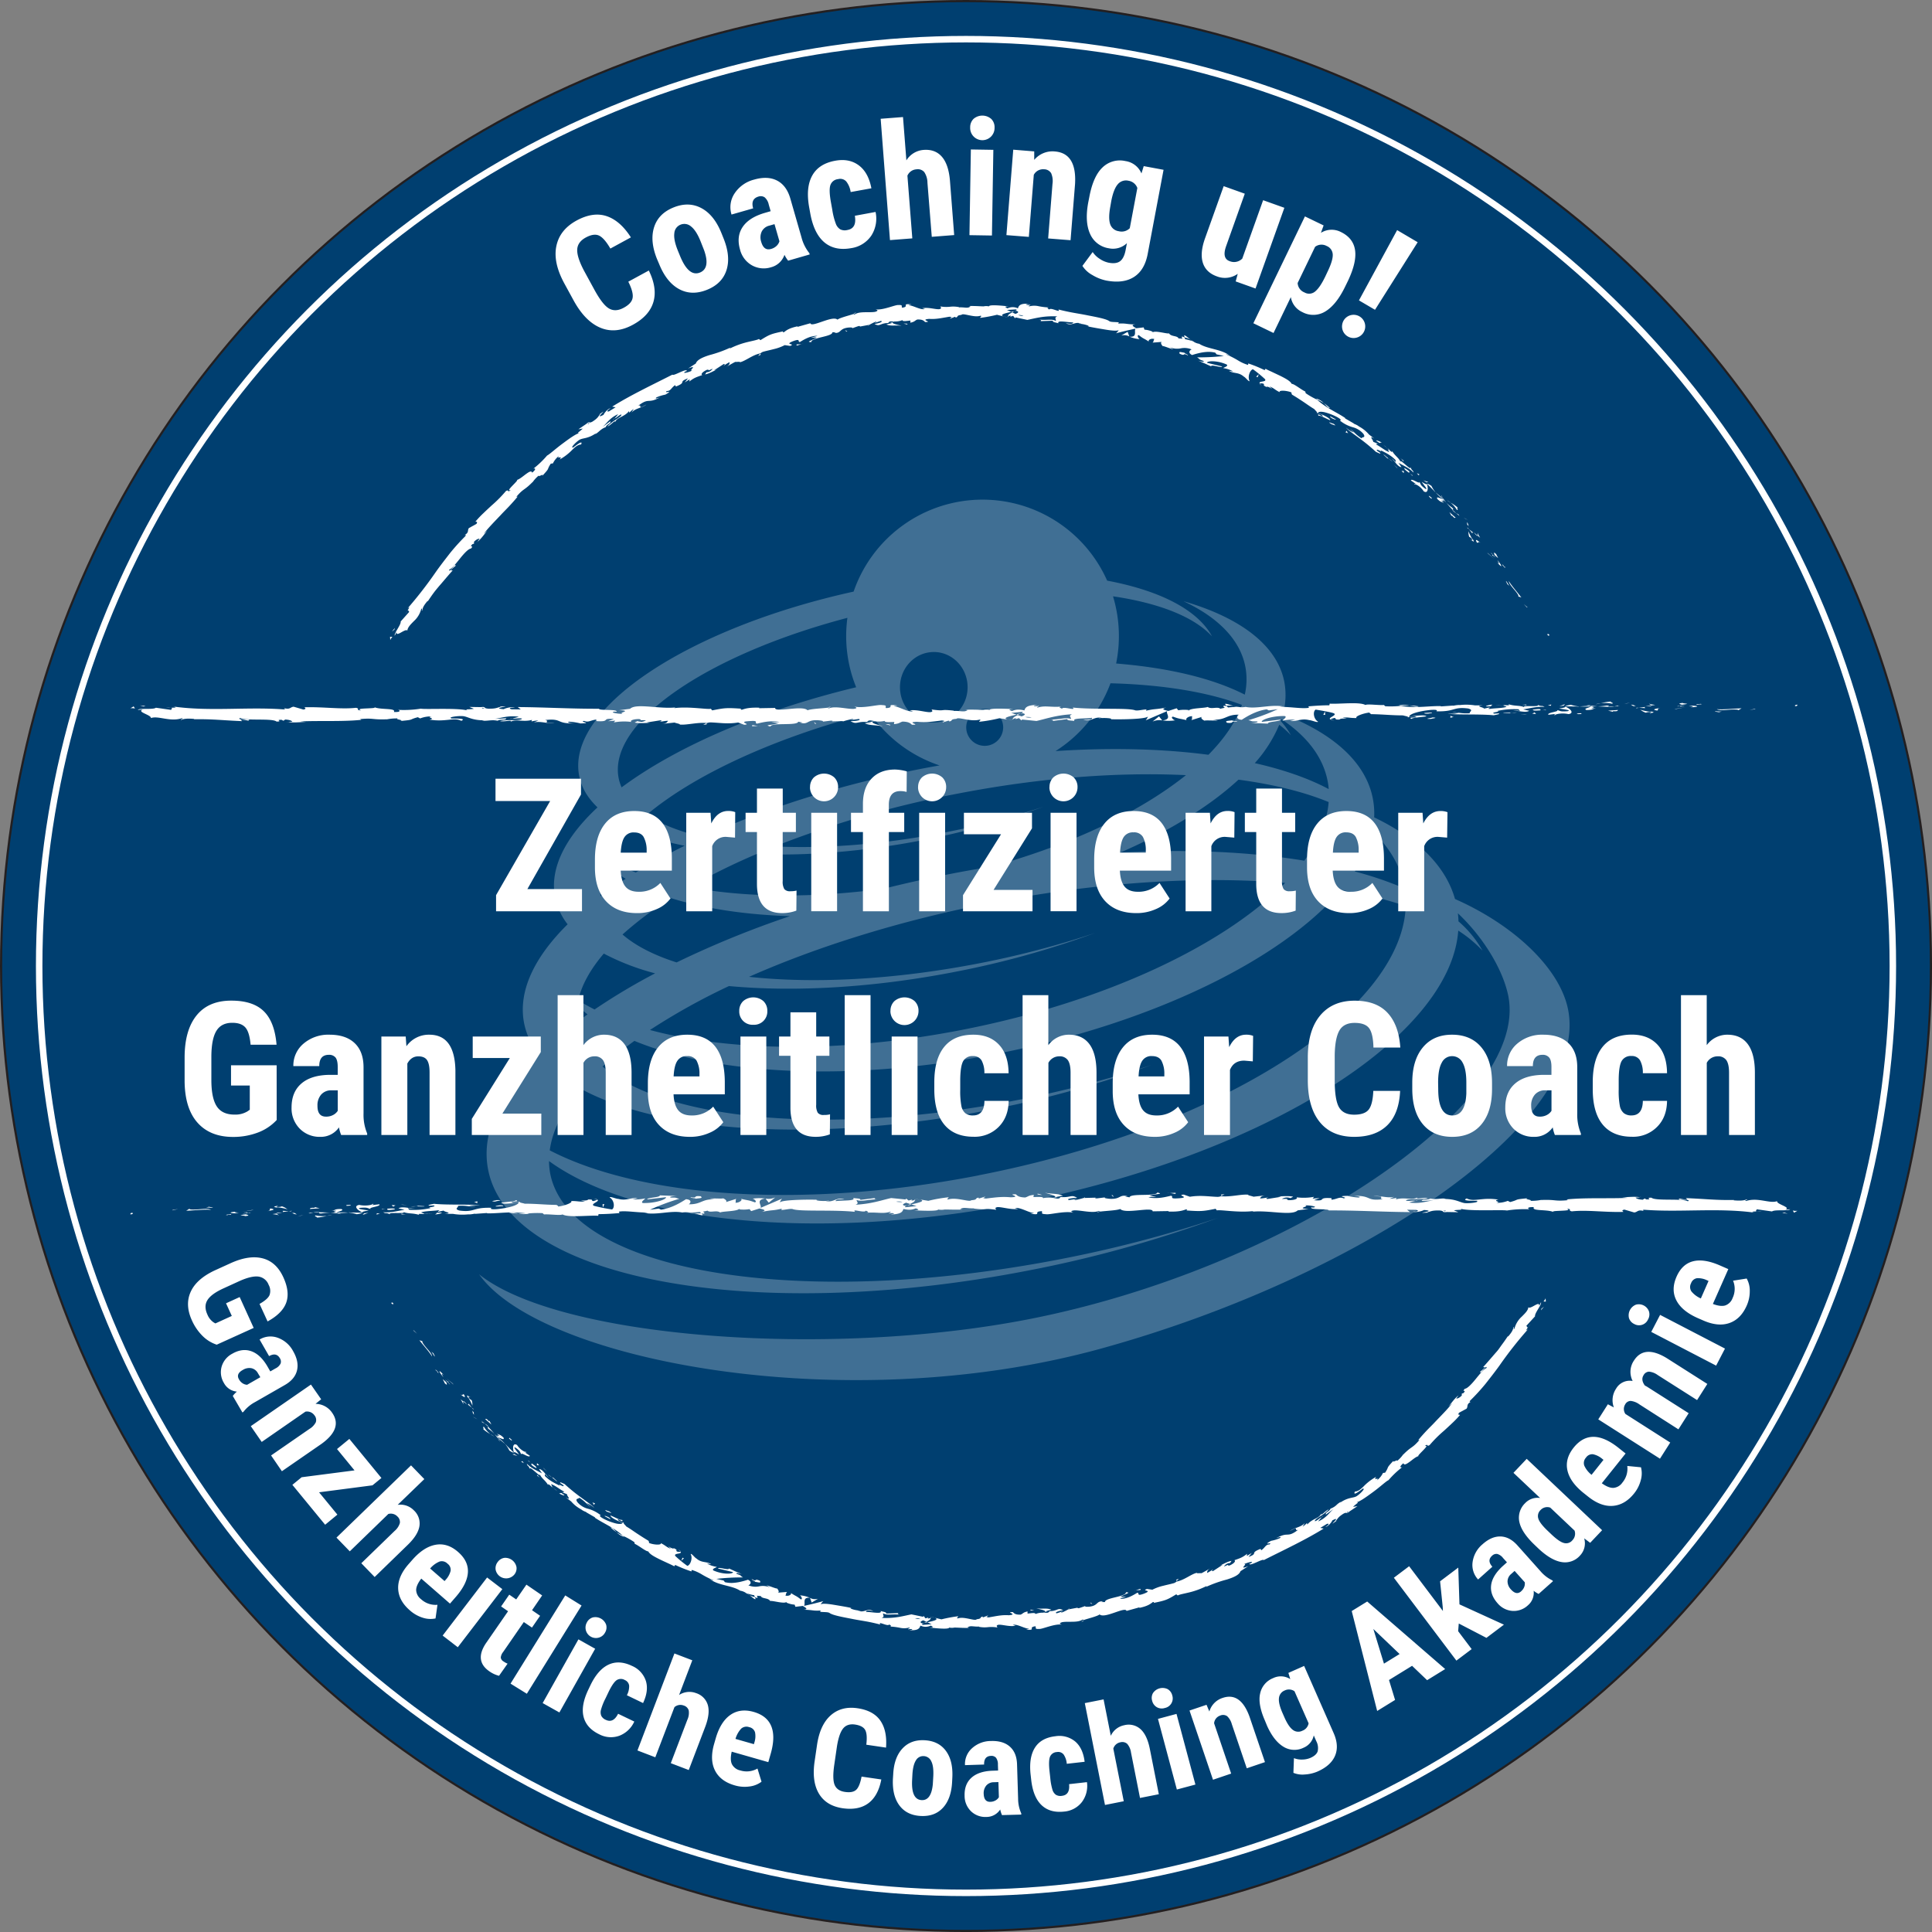 <?xml version="1.0"?>
<svg xmlns="http://www.w3.org/2000/svg" viewBox="0 0 893.31 893.31" width="100" height="100">
    <rect x="0" y="0" width="893.31" height="893.31" fill="#808080" stroke="none"/>
    <defs>
        <style>
            .cls-3{fill:#fff}
        </style>
    </defs>
    <g id="Ebene_2" data-name="Ebene 2">
        <g id="Layer_4" data-name="Layer 4">
            <circle cx="446.66" cy="446.66" r="446.16" fill="#003f70" stroke="#231f20" stroke-miterlimit="10"/>
            <circle cx="446.66" cy="446.66" r="428.55" fill="none" stroke="#fff" stroke-miterlimit="10" stroke-width="3"/>
            <path d="M830.18 326.49c1.14.06.73-.57.9-.68-1.91.19-.85.85-.9.68zM811.39 327.92l.33-.25-2.76.62 2.43-.37zM793.82 327.91c1.67 1.07 6.37-.17 9.5.21l.52.24 1.41-.86c-3.81.14-8.75.71-11.43.41zM784.46 325.59c.58.42-2 .36 2.18.13-.21 0-.27-.07-.39-.1-.38 0-.9 0-1.79-.03z" class="cls-3"/>
            <path d="M786.25 325.62c1.85 0-1.21-.35 0 0zM777.7 325.86l2.44-.37c-.51-.25-2.68-.31-1.87-.48-2.5.2-1.99.44-.57.85zM775.39 326.64l1.26-.16c-.22-.1-.55-.14-1.26.16zM779.33 326.15l-2.68.33c.36.17.4.52 1.23-.12-.21.32.31.01 1.45-.21zM780.85 326.31c1.37.24 3.13.38.69.75 4.66-.14 3.97-.9-.69-.75zM792.93 329l1.82.31 1.59-.36c-.79.2-3.53-.27-3.41.05zM762.52 325.3c-.15.23.82.61 1 .9l1.8-.26c-.92-.16-2.68-.3-2.8-.64zM763.52 326.2l-2.69.39c2.41.05 2.85-.14 2.69-.39zM774.96 327.83l4.42-.82-5.27.83.85-.01zM752.24 325.27l1.52-.52-2.72.79 1.2-.27zM745.41 325.37c1.13-.44-1.55-.74-.35-1a24.79 24.79 0 0 0-4.86.79 17.22 17.22 0 0 1 5.21.21zM737.81 325.64c.75-.1 1.54-.29 2.39-.49a14.08 14.08 0 0 0-2.39.49zM756.24 326.48a3.73 3.73 0 0 0-2.12-.65l1.06.64zM755.22 326.49h-2.29zM756.51 326.48h-.27a.2.2 0 0 0 .27 0zM767.9 327.25c-1.58.36-4.88.74-1.69 1.29 1.13-.44-.69-.75 1.69-1.29zM757.82 327.28l2.87.15c-.06-.17-.58-.42.21-.59z" class="cls-3"/>
            <path d="M756.42 327.49l1.41-.21-1.07-.05-.34.26zM742.71 326.24a22.46 22.46 0 0 1-4.12.35c1.64.12 3.33.19 4.94.19.22-.2.93-.56-.82-.54zM748.79 326.42h-.28c.17.09.31.11.28 0zM723.56 326.58l.24.12a.6.6 0 0 1 .06-.11z" class="cls-3"/>
            <path d="M743.8 326.9a6.51 6.51 0 0 0 2.67-.23c-.92.06-1.9.11-2.94.11-.11.09-.12.15.27.12zM733.61 325.94c.64.13 1.37.25 2.13.35a5.08 5.08 0 0 0-2.13-.35zM748.1 326.28h.18c-.4-.17-.35-.1-.18 0zM748.1 326.28a11.51 11.51 0 0 0-1.63.39c.75-.05 1.44-.12 2-.21a2.65 2.65 0 0 1-.37-.18zM719 330.7c.21-.6 3.45-1.15 6.24-.51 2.75-.44 1-2.4-1.45-3.49-.08.26-.08.5-2.91.85 1 .32 6.27.76 3.89 1.3-3.75.3-3.07-.21-4.89-.53 1.55.74-4.77 1.08-3.95 2.17l3.28-.39c.07.17-1.12.44-.21.6zM729.19 326.76l1.16-.07a20.65 20.65 0 0 1-4-.81c-1.94.29-2.34.51-2.47.71l5.73.08z" class="cls-3"/>
            <path d="M735.57 326.68c-.9.65-3.7.93-2 1.63 3.42-.05 2.39-.54 4.43-.82-5.5.16 1.59-.37-2.39-.73 1.08-.11 2-.15 3-.17-1-.08-2-.18-2.85-.3h.13c.24.08.31.13.05.08h-.12a.64.64 0 0 1-.25.24c-1.59-.13-.25-.17.25-.24a.61.61 0 0 0 .07-.1l-5.52.36a52.07 52.07 0 0 0 5.2.05zM763.27 329.93c-.18-.06-.17-.11-.18-.15-.36.08-.49.13.18.15zM761 329.54a4.73 4.73 0 0 1 2-.29c1.14.2 0 .31.06.53.78-.17 2.75-.47.28-.78l-.39.09c-2.22-.23-5.07-1-4.68-1.12a7.44 7.44 0 0 0 2.73 1.57zM748.13 328.28l-4.6.31 2.34.56-.12-.33c2.62.18 2.05-.29 2.38-.54zM723.03 326.26l.61-.68-2.65.96 2.04-.28zM717.06 326.34l.22-.59-1.57.36 1.35.23zM380.09 333.71l-1.35.17a11.69 11.69 0 0 0 1.35-.17zM389.86 333.75l.24-.29c-.45.16-.64.28-.24.29zM570.4 326.41c-2-.55-4.16-1.41-3.92-.75l.6.65a13.78 13.78 0 0 1 3.32.1zM470 330.3l.58.19 1.33-.62zM468.58 333l-2.6-.42a19.78 19.78 0 0 0 2.6.42zM326.7 334.4l-1.58.66c2.47 0 1.38-.34 1.58-.66zM655.9 326.58a34.48 34.48 0 0 0-4.23-.39c2.04.37 3.69.93 4.23.39zM383.93 326.8c-.82.12-1.18.25-1.15.4.85-.11 1.33-.2 1.15-.4zM646.77 326.19c.3.07.59.1.89.16a33.28 33.28 0 0 1 4-.16 11.09 11.09 0 0 0-4.89 0zM133.08 333.86a4.38 4.38 0 0 1-.44-.08c-.05.09.15.09.44.08zM76.67 327.29c.55 0 1.46 0 2.31-.05a14.75 14.75 0 0 0-2.31.05zM693 326.06c1.26 0 .2-.07 0 0zM699.2 328.63c-.27.08-.48.17-.51.32a.81.81 0 0 1 .51-.32zM634.15 330.24H634c.42.13.35.1.15 0zM694.94 326.36c-.47-.08-1-.15-1.62-.2.26.05.76.12 1.62.2zM694.69 326.05l1.1.06c.21-.11.02-.18-1.1-.06z" class="cls-3"/>
            <path d="M691.27 326.09c.73 0 1.4 0 2.05.07-.25 0-.35-.08-.28-.1zM236.82 332.12l-.27-.06c-1.28.27-.72.22.27.06zM537.44 333.17h.15-.19zM532.89 333.65a7.6 7.6 0 0 1 4.51-.54l-1.51-1.87z" class="cls-3"/>
            <path d="M356.68 333.9l3.19.58c-3.85 1-6.64.63-3.64 1.45.45-2 12.41-.2 12.86-2.24l2.1.43c-.6 0-.7.1-1.29.08 4.09 1 3-1.47 8.32-1.18 1.84.15 3.12.45 1.87.69l4.09-.5c1.2 0 .9.39-.28.35l6.25-.16v.06c.89-.32 2.91-.82 3.9-1 1.59.3-.8.22-.39.47l3.46-.49c1.41.53-1.46 1-3.85 1 3.23 2 2.87-.51 9.85.68l-3.27.26c2.11 1.15 4.66.74 8.35 1.46-.88-.38-7.4-1.82-3.64-2.33a12.39 12.39 0 0 0 4.48-.18c0 .72 2 .55 4.47.5l-.17 1c2.68-.27 2.47-.76 4-1.19 3 .09 3.61.83 4.31 1.46 4.77.15-3.3-1.19 2.35-1.37 4 .37 6.77 0 11.52-.6 2.78.33-.49.59.51.86l2.46-.76c.61 0 .41.25.31.37 2.08-.3.18-1 3.44-1.22.88-1.06 6.7 1.54 10.74.34 1 .27-.48.59-.17 1a67.73 67.73 0 0 0 9.3-1.63l3.88.63c-2.85-.72.79-1.57 4-2.27-1-.35-1.87-.66-2.45-.8l5.09-.52c.61.16.1.49-.73.89l.93-.23c1.82.36.88.91-.43 1.45-.62-.19-1.23-.4-1.83-.6-1.26.59-2.43 1.23-2.17 1.79a8.61 8.61 0 0 1 1.6-.43c-.33.16-.54.3-.39.4s.7-.11 1.53-.36l1.16 1.07.28-.42 6.66.67c4.77-1.08 8.91-2.66 16.47-3.11-1.88.79-.4 1.29-.5 2.22-2.07-1-5.86.41-9.78.21 2 .11 1.6.55 1.08.7l7-.89c-.15.76 1.49.57 3.31.88-1.38-1.5 5.21-1 8.06-1.46.17.51-.51 1-4 .9 3.83 1.13 4.95-1.76 8.71-.8-.85 0-1.31-.07-1.64.19 2-.45 6.82-.1 5.68.34h-.85c5.63.18 17.12 0 18-1.26a5 5 0 0 1-1.07 1.8l10-4.3c-.88 1.1 2.51 3.71-2.15 4.33a20.72 20.72 0 0 0 5.82-.05c-.92-.16-2.28-1.59-1-1.69 3.42 1.22 2.38.66 6.6 1.7-1.37-.24.15-2 2.32-1.9-.34.26.18 1.69-.62 1.87l5.39-1.68c-1.34.3-.24 1.43 1 1.9-.56-.33 4.66 0 6.09-.13l-2.28-.39c6.08.25 6-2.38 12-2.29-.73.35-1.81 2.15 1.26 2.36 1.41-.87 6.23-4.16 11.57-4.82l1 .49 4.1-.56a100.24 100.24 0 0 1-13.62 5.1c2.28.39.63.58 4 .54 1.21.46-1.86.7-2.86.73l7.94.3c-.36-1 6.06-1 5.76-1.86l-8.62 1.05c-.35-1 5-2.86 10.61-2.69 1.43.41-1.07 1.8-1 2.14a19.74 19.74 0 0 1 5.85-.42l-2.39.54c3.13.38 5.11-1.34 8.87-.38 1.3.07 3.88 1.3 4.1.71-2.11-1.16-2.53-4.71-1.12-5.58.46.08 6.82 1.1 8.3 1.67 2.14.9-3.21 2.15-1.39 2.92.08-.27 1.26-.61 1.76-.72 1.36.24-.57.85 2.39.73.5-1 6 .09 1.4-.87 2.9-.29 3.08.22 6.49.17-1.09-.66 3.05-2.25 6-2.54-.17.26.49.6.8.75 5.94.1 9.13.56 14.67.57.51.25 3.18.55 2 1a11.49 11.49 0 0 1 3.24-.56c3.31.89-3.81.14-1.29 1.2.22-.59 4.42-.82 6.85-1.19-.74-.92-5.62-.17-8 .2 0-1.27 4.23-2.59 10-3.18 4.6-.31 2 .82 2.79.64 8.64.22 7.36-2.21 14.54-1.3 2.85.81.13 1.61.76 2.19-3.75.3-5.76-.51-8.3-.48l3.13.38a16.93 16.93 0 0 1-5.06.24c2.39.72 14.6.14 21.27.81 1.19-.27 3.23-.55 2.26-.88l-2.11.11c-1.93-.65 4-.9 1.3-1.2a36.76 36.76 0 0 1 10-.81l.75.92c-.08-.27-2.6-.55-3.72-.27 1.66-.4 6.11 1.25 7.93.05l-2.8-.64c2.84-.46 6.36-1.44 9.89-1.15-1.61-.91-.82.1-3.33-1 2.18 1.32-9-.05-5.53 1.34-2.58-1.24-4.46-.53-7.83-1.58.11.3 1.2.58-1.77.43a3.64 3.64 0 0 1-.65.27h-.2.17c-.13.05-.14.06.06 0a4.87 4.87 0 0 1 1.51.47c-1.48.69-6.19.67-7.78 1-1.76-.14.73-.35-.23-.67l-2.38.54c-.23-.68-4.67-1.12-.53-1.52h-3.73A26.27 26.27 0 0 0 675 326c-1.75-.15-4.44.74-2.91.22l-5.85.41-.05-.16c-5.77-.09-11.88 1.11-18.48-.1a43.31 43.31 0 0 1-7.2.18l-.63-.58c-2.49.2-7.49-.58-8.56 0-2.69-1.56-12.11-.34-16.5-.62l-.16.76c-3 0-5.92.18-9.67.48l.23.68c-3.23.55-8.3-.48-13.42-.41a5.2 5.2 0 0 1 2.57 0c-6.11-1.52-12.89 1.11-18.43 0a9 9 0 0 1-3.34 0 1.79 1.79 0 0 0 .34 0h-.57c-.61-.12-1.24-.25-1.92-.36a12.07 12.07 0 0 0 1.62.36c-1.07 0-2.68.1-4.26.27l-.68-.73h-.36c-1.56-.27-1.25.34-.42.88a14.43 14.43 0 0 0-2.1.44c-1.26-1.17-4.15.39-5.87-.85-1.07.6-8 .45-8.8 1.73 0-.17-.52-.25.34-.26a17.4 17.4 0 0 0-5.11.07l-.75-.92-3.85 1.24c-2.35-.56-3.31-.89-1-1.59-5.61 1.08-4.55.41-9.33 1.48l.24-.59c-1.71 0-4.44.82-5.46.33-3.82-1.13-18.88-.16-28.68-1.21 1.9 1.75-4.55-.78-4.94.57-.57-.41-1.93-.64-.35-1-5 .4-7.51-.66-11 .48-.57-.41 1.07-.6.56-.85a4.32 4.32 0 0 1-2.1.11c-.51-.24.73-.34 1.52-.52-5.11.07-5.62 1.34-6 2.54-2.59-.57-3.88-.49-5.75.29-.9-.39-2.4-.8.77-.94-1.79 0-10.9-.57-11.09.39a8.38 8.38 0 0 0-3 0c-4-.06-4.36-.15-8.29-.05l1.09.15c-1.55 1.16-3.27.26-6.44.4l.09-.12c-7.27-.83-3.14.4-10.31-.55l.39.72c-.67 1.55-6.35-.91-10.52-.32l1.51.41c-2.28.53-6.36-2.11-8.64-2.3-.5-.13.79-.22 1.48-.32-6-.91-.77.95-5.23 1.17-.82-.51 1.06-1.3-1.94-1.39-1.49-.41-8.69 1.65-12.78.67.9.4 1.79.79-.27 1.08-3.18.14-8.58-1.48-11.44-.24-.4-.11-.56-.21-.57-.31-2.43.32-7.88.53-9.34 1.2-2.24-2.49-15.07 1.21-15-1.09l-7.46.13.19-.24c-4.76-.15-6.45.4-8.12.95-1.1-.16-.3-.37-.21-.49-7-.46-7.65-.36-13.49.78l-.61-.75c-1.58.44-10.07-1.16-16.9-.29.07-.09.21-.23.76-.34-7.69.87-18.4-2.06-21.22.65l-5.07.66c6.56.22-1 1.18 1.73 1.63-2.58.16-6.67-.82-3.5-1l.49.14c1.17-1.41-8.15-.5-8-1.46-12.91.07-25.49-.71-37.59-.77l1.4 1.09-4.22-.06c-1.11-.26-1.49-.86 1.52-.81-1.58-.62-5 .52-5.13.76-5.89-.45 2.3-1.28.49-1.31l-2.45.08.55.13c-2 .45-2.16.92-5.78.87-2.29-.22-1.17-.68-2.07-.72 0-.08-.3-.11-1.38 0l-5.32-.09 2.13.86c-2.36.43-5 0-2.55.94-3.6-1.51-19.82-.55-22-1a50.24 50.24 0 0 1-10.59.54c1 .18 1.6 1.15-1.88 1 1.28-2-6.37-.87-9.18-2.31 2.51 1-9.89.23-5.95 1.59-2.9-.16-.17-.75-2.37-1.22-6.91.78-15.23-.51-23.77-.24-.14.26 1.29.66-.54 1.06l-4.51-1.32c-1.68.13-1.55 1.52-4.63.6.43.23 1.08.56 0 .64-16.74-1.27-34.16 1.07-51.16-1.35 2.3.51.77.56-1 .58 1.15.13 0 .66.2 1l-7.11-1c-1.3 1-7.63.07-8.37 1l2.28-.14c-3 1.12 4.19 2.49 3.76 3.93 3.35-1.27 8.84 1.89 14.34.06 1.22.3-1 .47-.38.8 1.39-.62 3.08-.74 6.2-.47l-.35.15c8.77-.15 12.53.46 22.38.87l-.73-.72a17.42 17.42 0 0 1 3.56.5c2.43-1.08-6-.06-3.74-1.25 2.81 1.45 14.93 0 16.83 1.67 3.26 0-.95-.83 2.3-.82l.87.45.82-.57c2.14.09 3.21.65 3.29 1-.51 0-1.47.11-2 .14 2.76.52 7.8-.18 8.75 0l-3.13-.27c8.89-.42 19.75.17 28.34-.74l-.65-.33c6.55-.62 5.25.36 12.45.08l-.26.08a23 23 0 0 1 5.33-.47c-1.81.4 3.42.77 1 1.2 7.11-.66 3.52-.52 8.21-1.77l1.09.56a13.07 13.07 0 0 1 5.33-.91c-3 .47 2.29.84-1 1.47 7.55 1.22 11.21-1.22 14.67.55 3.46-1.53-6.53-.85-4.59-1.18-1.63-.5 2.86-1.15 5.23-1s4.1 2 10.16 1.94c-.6 0-.64.11-1.25.11 2.27.39 4.45-.53 7.23.1 1.57-.93 3.62.06 4.07-1.13l-5.56.27c3.15-.31 6.11-1.7 11.3-1a14.65 14.65 0 0 1-3 .73c1.52.35 2.92-.23 4.5.13-.45 1.18-6.76.25-10.14 1.16 1.63.5 6.39-.86 4.69.43 2.44-1.64 6 .2 10.09-1l-.28.72a16.19 16.19 0 0 1 3.2-.43l-2.17.92c3.33-.79 6.41.69 9.6.26-6.68 0-1.5-.86-4.32-1.38 8.23-.95 4.73 1.86 13.95 1.52-1.24.1-4.68-.43-2.73-.76a27.13 27.13 0 0 1 5.15.8c6.11-.15-.94-.73 1.66-1.17 2.08.87 3-.35 5.68-.63v.72c7 .47 1.85-1.51 8.11-.95l-2.65 1 3.27-.26-.67.82a26.54 26.54 0 0 1 8.14-.22c-.81-.51.46-1.31 3.54-1.34 2.1.43-1.18.69 3.19.59a4.55 4.55 0 0 1-4 .35c-.19.24-1 .46-1.17.69 2.26.49 5.69.11 7.27.11a10.57 10.57 0 0 1-1.71-.17l6.34-1c1 .28.2.49-.58.71 1.28-.08 2.17-.41 4.06-.48-.49.59-.37 1.2-3 1.48l6-.66c.41.26 3.1.71 2.32.92 3.34.35 8.21-1.14 12.64-.68a5.24 5.24 0 0 1 1.64-.31c4.17.13 7.86.86 12.81.05l2.8 1.05c3.87-.24-3.79-1.32 2.65-1.72 4.56-.34 1.7.9 3.3 1.19 2.27-.53 6.22-1.61 10.41-.75-1.4.16-2.46-.02-3.78.06zm47.74-.47c-.93.15-2.77.62-3.45.19 1.03-.83 1.87-.43 3.45-.19zm72.58-1.74a5.9 5.9 0 0 1-2.95-.16 12.24 12.24 0 0 1 2.95.16zm202.16-5h-.1c-2.06-.29-1.34-.18.09-.04zm4.29.31c.43-.1.4-.2.22-.3a6.15 6.15 0 0 1-2.36.14 3.35 3.35 0 0 0 2.13.16zm-460.15.29l.84.19c-1.9.17-1.37-.02-.85-.23z" class="cls-3"/>
            <path d="M468.76 332.68a.7.7 0 0 1-.39-.4c-.37.13-.37.27.39.4zM327 334.28h-.15a.3.3 0 0 0-.14.13zM617.06 333.1a6.45 6.45 0 0 1-1.7-.38c-.04.18.36.33 1.7.38zM706.14 325.73l-2.74.19a9.31 9.31 0 0 1 2.47.24c-.06-.16-.58-.42.27-.43zM730 330.21c.4-.09.85 0 1.24-.1l-.11-.33c-1.73.02-2.93.29-1.13.43zM708.69 328.14c.21.61 1.94.4 3.86.29h-.34c.56-.85-1.48-.57-3.52-.29zM713 328.41a17.68 17.68 0 0 1 1.78 0c.22-.36-.73-.09-1.78 0zM688.87 326.56c.91.16.58-.78 1.09-.53 1.04-.78-6.08.97-1.09.53zM710.24 330.14l-.69-.75-1.07.61 1.76.14zM695.06 329.59l3.07.21c0-.13.35-.2.83-.26-1.9-.02-3.96-.17-3.9.05zM699 329.54a12.51 12.51 0 0 0 2.47-.12c-.57.01-1.72.03-2.47.12zM706.04 330.37l-.91-.16-2.16-.05 3.07.21zM662 329.45l-3.35.21c-.35.26.57.42 1.82.31.84-.17 2.08-.27 1.53-.52zM672.18 331.5a3.49 3.49 0 0 1-1.48-.57l-.1.93zM662.4 331.72c-.33.26-4.87.74-.62.69.34-.26 3.7-.48.62-.69zM611.88 330.54l.85-.01-.12-1.53-.73 1.54zM567.35 334.2c4 .36.95-.94 4.54-.49.93-.36-2.94-.37-2-.68-2.38.38-3.64.16-2.54 1.17zM569.91 333c.38-.06.79-.14 1.22-.23a6.62 6.62 0 0 0-1.22.23zM67.31 326.47l-2.56-.32 1.65.52.91-.2zM62.4 327.61l-.6-1-1.53.88a5.74 5.74 0 0 1 2.13.12zM411.52 335.39l.19-.23a4.62 4.62 0 0 0-2.19-.32zM376.87 334.66l.59.02-1.11-.88.52.86zM347.79 335.78c1.18 0 2.58-.15 3.77-.12-2.56.16-4.09-.97-3.77.12zM61.17 560.82c-1.14-.06-.73.57-.9.69 1.9-.14.85-.85.9-.69zM79.95 559.39l-.33.26 2.77-.63-2.44.37zM97.52 559.4c-1.66-1.07-6.37.18-9.5-.2l-.51-.25-1.41.86c3.8-.13 8.74-.7 11.42-.41zM106.89 561.72c-.58-.42 2-.36-2.19-.13l.4.11c.38-.01.9-.01 1.79.02zM105.1 561.7c-1.85 0 1.21.35 0 0zM113.64 561.46l-2.44.37c.51.24 2.68.3 1.88.48 2.5-.2 1.98-.45.56-.85zM116 560.68l-1.26.15c.17.11.5.17 1.26-.15zM112 561.16l2.68-.33c-.35-.17-.39-.52-1.23.12.23-.31-.3-.01-1.45.21zM110.5 561c-1.37-.23-3.14-.38-.69-.75-4.66.15-3.98.9.69.75zM98.42 558.3l-1.83-.3-1.58.36c.79-.2 3.52.27 3.41-.06zM128.82 562c.15-.23-.82-.61-1-.9l-1.8.26c.98.17 2.68.31 2.8.64z" class="cls-3"/>
            <path d="M127.82 561.11l2.69-.39c-2.4-.04-2.84.14-2.69.39zM116.39 559.49l-4.43.82 5.28-.83-.85.01zM139.11 562.04l-1.53.53 2.72-.8-1.19.27zM145.93 562c-1.13.43 1.55.74.36 1a24.88 24.88 0 0 0 4.86-.8 17.58 17.58 0 0 1-5.22-.2zM153.54 561.67c-.76.11-1.54.3-2.39.49a13.53 13.53 0 0 0 2.39-.49zM135.1 560.83a3.73 3.73 0 0 0 2.12.65l-1.06-.64zM136.13 560.82h2.29zM134.83 560.83h.27a.2.2 0 0 0-.27 0zM123.45 560.07c1.58-.36 4.88-.75 1.69-1.29-1.14.44.69.75-1.69 1.29zM133.52 560l-2.86-.15c.06.17.57.42-.21.6zM134.92 559.83l-1.4.2 1.06.05.34-.25zM148.64 561.07a21.55 21.55 0 0 1 4.11-.34c-1.63-.13-3.33-.2-4.93-.2-.23.21-.94.57.82.54zM142.56 560.9h.27c-.17-.1-.3-.11-.27 0zM167.78 560.73l-.24-.12a1.17 1.17 0 0 1 0 .11zM147.54 560.41a6.43 6.43 0 0 0-2.66.24c.92-.07 1.89-.11 2.94-.12.1-.09.12-.15-.28-.12zM157.73 561.37c-.64-.13-1.37-.24-2.13-.35a5.12 5.12 0 0 0 2.13.35zM143.25 561h-.19c.41.2.36.13.19 0zM143.25 561a13.52 13.52 0 0 0 1.63-.39c-.75.05-1.45.11-2 .21a1.61 1.61 0 0 1 .37.18zM172.34 556.62c-.22.59-3.45 1.14-6.24.5-2.75.45-.95 2.4 1.44 3.49.09-.26.09-.49 2.92-.85-1-.32-6.28-.75-3.89-1.29 3.74-.31 3.07.21 4.89.52-1.55-.74 4.76-1.07 3.95-2.16l-3.29.38c-.06-.21 1.13-.44.22-.59zM162.16 560.55l-1.17.08a20.63 20.63 0 0 1 4 .8c1.93-.29 2.33-.51 2.47-.71l-5.73-.08z" class="cls-3"/>
            <path d="M155.77 560.63c.91-.65 3.7-.92 2-1.62-3.41 0-2.39.54-4.43.82 5.51-.16-1.58.36 2.4.73-1.08.11-2.06.14-3 .17 1 .07 1.95.17 2.85.29h-.12c-.24-.08-.32-.13-.05-.08h.11a.74.74 0 0 1 .25-.25c1.6.14.25.17-.25.25 0 0-.06.06-.06.09l5.51-.35c-1.15-.14-2.62-.12-5.21-.05zM128.08 557.39c.17.05.16.1.18.15.35-.08.49-.14-.18-.15zM130.35 557.78a4.59 4.59 0 0 1-2 .28c-1.13-.19 0-.31-.05-.52-.79.17-2.76.46-.29.78l.39-.09c2.22.22 5.08 1 4.69 1.11a7.51 7.51 0 0 0-2.74-1.56zM143.22 559l4.59-.32-2.34-.56.12.34c-2.59-.09-2.05.32-2.37.54zM168.31 561.05l-.61.69 2.65-.97-2.04.28zM174.28 560.97l-.22.59 1.58-.35-1.36-.24zM511.26 553.6l1.35-.16a11.92 11.92 0 0 0-1.35.16zM501.48 553.56l-.24.3c.46-.16.64-.28.24-.3zM320.94 560.9c2 .56 4.16 1.42 3.93.75l-.61-.65a13.33 13.33 0 0 1-3.32-.1zM421.38 557l-.57-.2-1.33.62zM422.77 554.32l2.59.42a23.64 23.64 0 0 0-2.59-.42zM564.65 552.91l1.57-.66c-2.46.01-1.38.34-1.57.66zM235.44 560.73a34.79 34.79 0 0 0 4.24.39c-2.05-.37-3.68-.93-4.24-.39zM507.41 560.51c.83-.12 1.18-.25 1.16-.39-.85.11-1.33.23-1.16.39zM244.58 561.12c-.3-.06-.59-.1-.9-.15a33.33 33.33 0 0 1-4 .15 11.09 11.09 0 0 0 4.9 0zM758.27 553.45l.44.08c.04-.09-.15-.09-.44-.08zM814.68 560c-.56 0-1.46 0-2.32.05a13.67 13.67 0 0 0 2.32-.05zM198.31 561.25c-1.27 0-.2.08 0 0zM192.15 558.68c.27-.07.47-.17.51-.32a.87.87 0 0 1-.51.32zM257.19 557.07h.11c-.37-.07-.3-.07-.11 0zM196.4 561c.48.08 1 .14 1.62.19-.26-.09-.75-.19-1.62-.19zM196.66 561.27l-1.11-.07c-.16.11-.02.18 1.11.07zM200.07 561.22c-.72 0-1.4 0-2-.07.25.05.36.08.29.1zM654.53 555.2l.27.06c1.27-.26.71-.26-.27-.06zM353.9 554.15a.58.58 0 0 0-.14 0h.19zM358.45 553.66a7.58 7.58 0 0 1-4.5.54l1.5 1.88z" class="cls-3"/>
            <path d="M534.66 553.42l-3.19-.59c3.86-1 6.65-.63 3.65-1.45-.46 2-12.42.21-12.86 2.24l-2.11-.42c.6 0 .7-.1 1.3-.08-4.1-1-3.05 1.47-8.32 1.18-1.84-.16-3.13-.45-1.87-.7l-4.1.51c-1.19 0-.9-.39.29-.36l-6.25.17v-.06c-.89.32-2.91.81-3.9 1-1.58-.29.8-.22.39-.47l-3.46.49c-1.41-.52 1.46-1 3.85-1-3.23-2-2.87.51-9.84-.68l3.26-.25c-2.1-1.16-4.65-.74-8.35-1.46.88.37 7.4 1.81 3.64 2.32a12.62 12.62 0 0 0-4.48.18c0-.72-2-.54-4.47-.5l.17-1c-2.68.28-2.46.77-4 1.2-3-.1-3.6-.84-4.3-1.47-4.78-.15 3.3 1.19-2.36 1.38-4-.37-6.76 0-11.51.59-2.78-.33.48-.58-.52-.86l-2.46.77c-.6 0-.41-.25-.31-.37-2.08.29-.17 1-3.44 1.22-.88 1.05-6.7-1.55-10.74-.35-1-.27.48-.59.18-1a67.63 67.63 0 0 0-9.31 1.63l-3.88-.63c2.85.73-.79 1.58-4 2.28 1 .35 1.88.65 2.46.8l-5.09.51c-.62-.16-.11-.49.73-.89l-.94.23c-1.81-.35-.87-.91.43-1.44l1.84.59c1.25-.58 2.43-1.23 2.17-1.79a8 8 0 0 1-1.67.26c.33-.16.54-.3.39-.4s-.71.12-1.54.36l-1.14-.93-.28.43-6.66-.67c-4.76 1.07-8.9 2.66-16.47 3.1 1.88-.79.41-1.28.51-2.21 2.06 1 5.86-.42 9.77-.22-2-.1-1.59-.55-1.07-.7l-7 .89c.16-.76-1.48-.57-3.31-.88 1.38 1.5-5.21 1-8.05 1.46-.18-.5.5-1 4-.9-3.83-1.13-4.95 1.77-8.7.81.84 0 1.3.06 1.64-.19-2 .44-6.82.09-5.68-.35h.84c-5.62-.18-17.12 0-18 1.26a5.16 5.16 0 0 1 1.08-1.79l-10 4.29c.89-1.09-2.51-3.7 2.16-4.32a20.36 20.36 0 0 0-5.82.05c.91.15 2.28 1.58 1 1.68-3.43-1.22-2.38-.65-6.61-1.69 1.37.23-.15 1.95-2.31 1.9.34-.26-.18-1.7.61-1.88l-5.39 1.69c1.35-.31.24-1.43-1-1.91.55.33-4.66 0-6.1.14l2.29.39c-6.09-.26-6 2.37-12 2.28.73-.35 1.8-2.14-1.27-2.35-1.4.86-6.22 4.15-11.56 4.82l-1-.5-4.09.56a101.93 101.93 0 0 1 13.61-5.1c-2.27-.39-.63-.58-4-.53-1.2-.47 1.86-.71 2.86-.73l-7.93-.3c.35 1-6.07 1-5.77 1.85l8.62-1c.35 1-5 2.86-10.61 2.68-1.43-.4 1.07-1.8 1-2.13a20.15 20.15 0 0 1-5.86.42l2.39-.54c-3.13-.38-5.11 1.33-8.87.37-1.3-.06-3.88-1.3-4.1-.7 2.12 1.15 2.53 4.71 1.12 5.57a82 82 0 0 1-8.3-1.67c-2.14-.9 3.21-2.15 1.39-2.92-.08.27-1.26.61-1.75.72-1.36-.23.56-.85-2.4-.73-.49 1-6-.08-1.4.87-2.9.29-3.08-.21-6.48-.17 1.08.66-3.06 2.25-6 2.54.17-.26-.48-.59-.8-.75-5.94-.09-9.13-.56-14.66-.56-.52-.25-3.19-.55-2.05-1a11.22 11.22 0 0 1-3.24.55c-3.3-.88 3.81-.14 1.29-1.2-.21.59-4.42.82-6.85 1.19.75.92 5.62.18 8.06-.19 0 1.26-4.23 2.59-10 3.17-4.6.32-2-.81-2.79-.63-8.65-.23-7.37 2.21-14.54 1.29-2.85-.8-.13-1.6-.76-2.18 3.74-.31 5.75.51 8.29.48l-3.13-.39a17 17 0 0 1 5.06-.23c-2.39-.73-14.6-.14-21.27-.81-1.18.27-3.23.55-2.26.87l2.11-.11c1.94.65-4 .9-1.3 1.2a36.29 36.29 0 0 1-10 .81l-.75-.92c.09.27 2.61.55 3.73.27-1.66.41-6.11-1.25-7.93 0l2.79.64c-2.84.46-6.35 1.43-9.88 1.14 1.6.91.81-.1 3.32 1-2.17-1.32 9 .06 5.54-1.33 2.57 1.23 4.45.52 7.82 1.57-.1-.3-1.19-.58 1.77-.43a3.26 3.26 0 0 1 .65-.26h.2-.16-.06a4.49 4.49 0 0 1-1.51-.46c1.47-.7 6.18-.68 7.78-1 1.76.15-.74.35.22.68l2.38-.54c.24.67 4.68 1.12.53 1.51h3.73a25.51 25.51 0 0 0 7.08.24c1.76.15 4.44-.74 2.91-.21l5.85-.42v.17c5.77.08 11.88-1.12 18.48.1a43.11 43.11 0 0 1 7.2-.19l.64.58c2.49-.2 7.49.59 8.56 0 2.69 1.57 12.1.34 16.49.62l.17-.76c3 0 5.91-.17 9.66-.48l-.23-.67c3.23-.55 8.31.48 13.42.41a5.07 5.07 0 0 1-2.56 0c6.11 1.52 12.88-1.1 18.42 0a9.1 9.1 0 0 1 3.35 0 1.67 1.67 0 0 0-.34 0h.52c.61.11 1.24.25 1.92.35a13.72 13.72 0 0 0-1.61-.36c1.06 0 2.68-.09 4.26-.26l.67.72h.37c1.55.27 1.25-.34.42-.89a15.51 15.51 0 0 0 2.09-.43c1.26 1.16 4.15-.39 5.87.85 1.07-.61 8-.46 8.8-1.73.06.16.52.24-.33.25a17.07 17.07 0 0 0 5.11-.07l.75.92 3.85-1.23c2.34.56 3.31.88 1 1.59 5.61-1.09 4.55-.41 9.32-1.49l-.23.6c1.7 0 4.43-.82 5.46-.33 3.81 1.13 18.88.15 28.67 1.2-1.9-1.75 4.55.79 4.94-.57.57.41 1.94.65.35 1 5-.41 7.51.65 11-.49.57.42-1.07.61-.56.85a4.36 4.36 0 0 1 2.11-.11c.51.25-.73.35-1.52.53 5.1-.07 5.62-1.35 6-2.54 2.59.56 3.88.48 5.75-.3.9.39 2.4.8-.77.94 1.78.06 10.9.57 11.08-.38a8.44 8.44 0 0 0 3 0c4 0 4.35.14 8.29 0l-1.1-.16c1.56-1.15 3.27-.26 6.44-.4l-.09.12c7.27.84 3.14-.4 10.31.56l-.39-.72c.67-1.55 6.36.91 10.52.32l-1.5-.41c2.27-.53 6.35 2.1 8.63 2.29.5.14-.78.22-1.48.32 6 .91.78-.94 5.23-1.16.82.51-1.06 1.29 1.94 1.39 1.49.41 8.7-1.66 12.79-.68-.91-.39-1.8-.78.27-1.08 3.17-.14 8.57 1.48 11.43.25.41.11.56.21.58.31 2.42-.32 7.87-.53 9.33-1.2 2.24 2.48 15.07-1.21 15 1.08l7.45-.12-.19.23c4.77.15 6.45-.4 8.13-1 1.1.16.29.37.2.49 7 .47 7.66.37 13.5-.77l.6.74c1.59-.43 10.07 1.17 16.9.3-.07.08-.21.23-.75.33 7.68-.87 18.39 2.06 21.21-.64l5.07-.67c-6.56-.21 1-1.18-1.72-1.63 2.58-.15 6.67.82 3.5 1l-.5-.14c-1.16 1.42 8.15.51 8 1.47 12.91-.07 25.49.71 37.58.77l-1.39-1.1 4.22.06c1.1.26 1.48.86-1.53.82 1.58.62 5.05-.52 5.13-.76 5.9.44-2.3 1.28-.49 1.3l2.45-.08-.55-.13c2-.45 2.17-.92 5.78-.87 2.29.22 1.18.68 2.08.72 0 .08.3.12 1.38 0l5.31.1-2.12-.87c2.35-.43 5 0 2.54-.93 3.6 1.51 19.82.54 22 1a50.88 50.88 0 0 1 10.59-.55c-1-.18-1.6-1.15 1.88-1-1.27 2 6.37.87 9.18 2.32-2.51-1 9.89-.24 6-1.6 2.9.16.18.75 2.38 1.22 6.91-.77 15.23.51 23.77.25.13-.27-1.3-.67.53-1.06l4.51 1.32c1.69-.13 1.55-1.53 4.64-.61-.44-.22-1.09-.56 0-.64 16.73 1.28 34.19-1 51.18 1.36-2.3-.51-.77-.56 1-.58-1.14-.12 0-.65-.2-1l7.12 1c1.29-1 7.62-.06 8.37-1l-2.26.17c3-1.12-4.19-2.49-3.75-3.93-3.36 1.28-8.85-1.88-14.35-.06-1.21-.29 1-.46.39-.8-1.4.62-3.08.75-6.2.47l.35-.15c-8.77.15-12.53-.46-22.39-.86l.73.71a17.29 17.29 0 0 1-3.55-.5c-2.43 1.08 6 .06 3.73 1.25-2.81-1.44-14.93 0-16.83-1.66-3.26 0 1 .82-2.3.81l-.86-.44-.83.57c-2.13-.1-3.21-.65-3.29-1a15.87 15.87 0 0 0 2-.14c-2.77-.52-7.81.18-8.76 0l3.13.28c-8.89.41-19.74-.17-28.33.73l.65.34c-6.56.62-5.25-.37-12.45-.08l.26-.08a23.09 23.09 0 0 1-5.34.46c1.82-.39-3.42-.76-1-1.2-7.11.67-3.51.53-8.21 1.77l-1.08-.55a13.48 13.48 0 0 1-5.33.91c2.94-.48-2.3-.85 1-1.48-7.54-1.22-11.2 1.23-14.66-.55-3.47 1.54 6.53.85 4.59 1.18 1.62.51-2.86 1.15-5.23 1s-4.1-2-10.17-1.94c.61 0 .65-.11 1.25-.1-2.27-.4-4.45.53-7.23-.11-1.56.93-3.61 0-4.06 1.13l5.56-.27c-3.16.31-6.11 1.7-11.31 1a14.14 14.14 0 0 1 3-.73c-1.52-.35-2.93.23-4.5-.13.44-1.19 6.76-.26 10.13-1.17-1.63-.5-6.39.86-4.69-.42-2.44 1.63-6-.21-10.08 1l.27-.71a17 17 0 0 1-3.19.43l2.16-.92c-3.32.78-6.41-.69-9.6-.26 6.68 0 1.5.85 4.33 1.37-8.24 1-4.74-1.86-14-1.52 1.25-.1 4.69.43 2.73.76a28.19 28.19 0 0 1-5.15-.79c-6.11.14.94.73-1.66 1.17-2.08-.87-3 .35-5.68.63V554c-7-.46-1.84 1.51-8.11.95l2.65-1-3.27.26.68-.83a26.29 26.29 0 0 1-8.15.22c.81.51-.45 1.32-3.54 1.34-2.1-.43 1.18-.69-3.19-.58a4.52 4.52 0 0 1 4-.36c.2-.23 1-.45 1.17-.69-2.26-.49-5.69-.11-7.27-.1a9.45 9.45 0 0 1 1.71.17l-6.33 1c-1-.27-.21-.49.57-.7-1.28.07-2.17.41-4 .47.48-.59.37-1.2 3-1.47l-6 .65c-.4-.26-3.1-.7-2.31-.92-3.35-.35-8.21 1.14-12.65.69a5.28 5.28 0 0 1-1.64.3c-4.17-.13-7.86-.85-12.8-.05l-2.81-1c-3.87.24 3.8 1.33-2.65 1.73-4.56.33-1.7-.9-3.3-1.2-2.27.53-6.22 1.62-10.41.76 1.28-.3 2.37-.14 3.66-.22zm-47.74.46c.93-.15 2.77-.62 3.45-.19-1.05.83-1.87.43-3.45.19zm-72.57 1.75a6 6 0 0 1 2.95.15 12.75 12.75 0 0 1-2.95-.15zm-202.16 5h.1c2.06.28 1.33.17-.1.04zm-4.28-.32c-.43.1-.41.2-.22.3a6.33 6.33 0 0 1 2.35-.14 3.3 3.3 0 0 0-2.13-.12zm460.14-.28l-.83-.19c1.88-.17 1.35.02.83.23z" class="cls-3"/>
            <path d="M422.58 554.64a.69.69 0 0 1 .4.39c.36-.12.37-.26-.4-.39zM564.35 553h.15a.41.41 0 0 0 .15-.14zM274.28 554.22a6.16 6.16 0 0 1 1.7.37c.02-.18-.35-.33-1.7-.37zM185.2 561.58l2.74-.19a9.47 9.47 0 0 1-2.47-.23c.06.16.59.41-.27.42zM161.38 557.1c-.4.09-.85 0-1.25.1l.11.34c1.76-.02 2.9-.29 1.14-.44zM182.66 559.18c-.22-.61-1.94-.41-3.86-.29h.34c-.57.85 1.48.57 3.52.29zM178.35 558.91a17.63 17.63 0 0 1-1.78 0c-.22.35.72.09 1.78 0zM202.47 560.75c-.91-.15-.57.78-1.09.54-1.02.77 6.08-.94 1.09-.54zM181.1 557.17l.69.75 1.08-.6-1.77-.15zM196.28 557.72l-3.07-.21c0 .13-.34.2-.82.26 1.89.03 3.96.23 3.89-.05zM192.39 557.77a12.44 12.44 0 0 0-2.48.13c.54-.01 1.69-.04 2.48-.13zM185.3 556.95l.91.15 2.17.06-3.08-.21zM229.31 557.87l3.35-.22c.34-.26-.57-.41-1.82-.31-.84.18-2.05.28-1.53.53zM219.17 555.81a3.76 3.76 0 0 1 1.48.57l.1-.93zM228.94 555.59c.34-.26 4.87-.74.62-.68-.34.25-3.7.47-.62.68zM279.46 556.77l-.85.01.12 1.53.73-1.54zM324 553.12c-4-.37-.94.94-4.53.48-.94.36 2.93.37 2 .69 2.36-.38 3.62-.17 2.53-1.17zM321.43 554.29c-.38.06-.79.13-1.22.23a9.12 9.12 0 0 0 1.22-.23zM824.04 560.84l2.55.32-1.65-.51-.9.19zM828.94 559.71l.6 1 1.54-.88a5.79 5.79 0 0 1-2.14-.12zM479.83 551.92l-.2.24a4.85 4.85 0 0 0 2.19.31zM514.48 552.65l-.6-.02 1.12.88-.52-.86zM543.56 551.53c-1.19 0-2.58.16-3.78.12 2.59-.16 4.1.98 3.78-.12zM181.85 602.71c-.45-.84-.82-.23-1-.29.96 1.29 1.15.17 1 .29zM191.4 615.21l-.36-.09 1.79 1.57-1.43-1.48zM199.75 627.2c0-1.7-3.21-4.21-4.41-6.55l-.05-.49-1.38-.47c1.95 2.5 4.73 5.57 5.84 7.51zM202.6 634.85c0-.64 1.31 1.14-1-1.54a1.52 1.52 0 0 1 .12.33c.2.25.46.6.88 1.21z" class="cls-3"/>
            <path d="M201.72 633.64c-1-1.22.33 1 0 0zM206.34 639.11l-1.57-1.36c.07.49 1.17 1.94.6 1.53 1.48 1.51 1.4 1.01.97-.17zM208.15 640.13l-.78-.72c.04.2.18.45.78.72zM205.71 637.87l1.66 1.54c-.05-.34.2-.58-.74-.73.37-.06-.15-.21-.92-.81zM205 636.78c-.53-1-1.34-2.28.23-.92-1.28-1.46-1.94-2-2-1.77s.52 1.22 1.77 2.69zM201.09 627.14l-.66-1.39-1.06-.85c.5.44 1.51 2.51 1.72 2.24zM214.07 649.23c.26-.05 0-.92.13-1.22L213 647c.41.72 1.26 1.93 1.07 2.23zM214.2 648l1.76 1.45c-1.27-1.55-1.65-1.7-1.76-1.45zM209.3 639.66l-2.95-2.36 3.4 2.91-.45-.55zM219.82 655.67l-1.25-.59 2.12 1.15-.87-.56zM223.8 659.78c-1-.38.38 1.45-.52.91a17.58 17.58 0 0 0 3.42 2.38 12.31 12.31 0 0 1-2.9-3.29zM228.45 664.16a19.69 19.69 0 0 0-1.75-1.09 9.72 9.72 0 0 0 1.75 1.09zM218.45 652.38a2.78 2.78 0 0 0 .71 1.75L219 653zM219 653l1.26 1.44zM218.3 652.21l.15.17c-.01-.11-.03-.16-.15-.17zM212.62 644.55c1.13.77 3.21 2.6 1.9.23-.95-.43-.2.93-1.9-.23zM218.16 650.87c-.5-.63-1-1.23-1.49-1.87-.1.14 0 .63-.56.26.66.55 1.36 1.07 2.05 1.61zM219.09 651.59l-.93-.72.55.68.38.04zM226 660.8a15.76 15.76 0 0 1 2.65 2.22c-.87-1.07-1.8-2.13-2.74-3.09-.26.01-.91-.17.09.87zM222.61 657l.18.15c-.06-.15-.12-.22-.18-.15zM237.68 671.77l-.07-.23-.11.05zM225.85 659.69a4.51 4.51 0 0 0-1.72-1.44c.58.51 1.18 1.06 1.79 1.68.13 0 .18-.03-.07-.24zM231.16 666.41c-.29-.46-.65-1-1-1.48.2.5.75 1.47 1 1.48zM222.89 657.54l-.12-.09c.13.34.15.26.12.09zM222.89 657.54a8.57 8.57 0 0 0 1.24.71c-.47-.42-.93-.78-1.34-1.08a1.36 1.36 0 0 1 .1.37z" class="cls-3"/>
            <path d="M243.26 671.27c-.52.32-2.9-1.06-4.15-3.1-1.93-1.25-2.23 1.21-1.5 3.37.22-.14.39-.31 2.37 1-.19-.4-1-1.41-1.59-2.21s-.81-1.41.08-.91c2.51 1.86 1.74 1.86 2.65 3.11-.45-1.41 3.65 1.85 3.87.58l-2.26-1.53c.07-.15.98.31.53-.31zM234.39 668.39l-.75-.62a14.79 14.79 0 0 1 1.87 2.92c1.36.92 1.77 1 2 .9-1.16-1.09-2.27-2.24-3.41-3.36zM230.5 664.74c1 .07 2.87 1.49 2.33 0-2.07-1.94-1.82-1-3.2-2 3.35 3.14-1.2-.67.9 1.93a18.56 18.56 0 0 1-1.87-1.65c.53.65 1 1.31 1.46 1.91v-.11c-.09-.2-.1-.28 0-.09 0 0 .06 0 .08.06a.55.55 0 0 1 .32 0c.87 1 0 .26-.32 0h-.11l3.56 2.95a39.13 39.13 0 0 0-3.15-3zM217.15 645.73v.21c.24.17.35.22 0-.21zM218.08 647.41a3.17 3.17 0 0 1-1.31-1.1c-.46-.84.24-.2.37-.37-.56-.38-1.84-1.43-.74.33l.27.18c1 1.56 2 3.85 1.73 3.67a6.51 6.51 0 0 0-.32-2.71zM224.33 656.15l2.89 2.52-.95-1.78-.17.31c-1.42-1.65-1.39-1.03-1.77-1.05zM237.78 672.3l-.84.15 2.3.79-1.46-.94zM241.54 675.59l-.53.31 1.21.62-.68-.93zM502.1 742.45l1-.37a9.39 9.39 0 0 0-1 .37zM494.22 743.71l-.15.32c.34-.21.47-.35.15-.32zM346.47 737.5c1.37 1.06 2.86 2.44 2.88 1.74l-.27-.77a8.72 8.72 0 0 1-2.61-.97zM428.8 750.08l-.46-.22-1.13.57zM430.11 747.45l2.09.53a14 14 0 0 0-2.09-.53zM544.05 731l1-1c-1.89.58-.95.62-1 1zM282.36 706.27a17.62 17.62 0 0 0 2.79 2.21c-1.28-1.18-2.15-2.43-2.79-2.21zM500.17 749.83c.66-.23.92-.42.88-.56-.68.25-1.05.43-.88.56zM288.66 710.61c-.18-.19-.37-.34-.56-.52a23.22 23.22 0 0 1-3-1.61 7.94 7.94 0 0 0 3.56 2.13zM674.39 645.14c.1-.06.2-.16.29-.21s-.15.07-.29.21zM707.66 612c-.22.41-.63 1.05-1 1.65a9.84 9.84 0 0 0 1-1.65zM256.74 688.74c-.85-.63-.17 0 0 0zM254.33 683.53c.22.08.42.11.53 0a.7.7 0 0 1-.53 0zM299.76 712.36h.08c-.21-.22-.17-.17-.08 0zM255.68 687.51c.26.31.58.65.94 1a13.37 13.37 0 0 0-.94-1zM255.65 687.88l-.68-.62c-.17 0-.12.13.68.62zM257.92 689.63c-.48-.37-.9-.75-1.3-1.12.13.16.18.24.12.23zM611.17 701.43l.22-.07c.73-.8.37-.51-.22.07zM374.52 738.79h-.12l.14.06zM378.24 739.22a5 5 0 0 1-3.7-.37l.75 2.13c.99-.59 1.97-1.14 2.95-1.76z" class="cls-3"/>
            <path d="M520.74 738.29c-.89 0-1.77.08-2.67.06 2.83-1.68 5.08-2 2.53-2.13.16 2.17-9.76 2.46-9.69 4.53h-1.76c.48-.09.54-.22 1-.31-3.45-.26-2.14 1.92-6.44 2.45-1.5.12-2.59 0-1.62-.4-1.07.36-2.13.76-3.21 1.1-1 .11-.79-.28.17-.38l-5 .93v-.07a27.23 27.23 0 0 1-3 1.5c-1.32-.09.62-.31.25-.52-.91.3-1.81.64-2.73.9-1.22-.39 1.05-1.16 3-1.41-2.88-1.6-2.25.86-8.06.36l2.62-.57c-1.85-.95-3.86-.29-6.91-.65.74.29 6.18 1.09 3.19 2a8.64 8.64 0 0 0-3.62.6c-.08-.72-1.67-.4-3.68-.19v-1c-2.15.46-1.94.93-3.18 1.47-2.44.11-3-.57-3.61-1.18-3.89 0 2.77 1.06-1.83 1.47-3.26-.22-5.5.35-9.37 1-2.29-.29.38-.59-.45-.85l-2 .79c-.49 0-.34-.24-.26-.36-1.69.32-.12 1-2.8 1.26-.35.54-1.73.18-3.43-.16s-3.71-.78-5.37-.21c-.81-.29.4-.58.16-1a65.17 65.17 0 0 0-7.67 1.43l-3.1-.75c2.3.84-.72 1.54-3.4 2.1.82.39 1.51.73 2 .9-1.41.09-2.83.22-4.24.28-.5-.2-.05-.49.67-.83-.3.05-.57.11-.79.16-1.47-.48-.65-1 .45-1.41l1.47.68c1.08-.53 2.08-1.12 1.9-1.7a5.37 5.37 0 0 1-1.39.19c.28-.14.46-.27.34-.37s-.58.08-1.28.29l-.87-1.13-.26.4-5.38-1.12c-4 .8-7.52 1.92-13.79 1.63 1.64-.59.5-1.23.7-2.14 1.56 1.17 4.83.15 8 .72-1.66-.3-1.24-.69-.8-.8l-5.79.22c.22-.74-1.13-.71-2.57-1.2.91 1.66-4.36.35-6.74.46-.06-.52.57-.95 3.36-.4-2.92-1.6-4.28 1.15-7.18-.29.69.11 1.05.23 1.36 0-1.68.21-5.52-.92-4.52-1.16l.68.11c-2.25-.53-5.71-1.09-8.69-1.59s-5.53-.67-6-.12a5.33 5.33 0 0 1 1.26-1.56c-3 .84-6 1.53-9 2.22 1-.88-1.07-4.1 2.78-3.75a13.64 13.64 0 0 0-4.62-1.14c.68.34 1.4 2 .38 1.84-2.41-1.89-1.74-1.08-4.77-3.06 1 .54-.65 1.85-2.35 1.29.34-.17.33-1.67 1-1.66l-4.72.38c1.15 0 .6-1.31-.2-2.05.32.49-3.62-1.19-4.79-1.4l1.66 1a8.58 8.58 0 0 0-5-.52 8.43 8.43 0 0 1-5.07-.48c.69-.12 2.11-1.51-.18-2.57a35.25 35.25 0 0 1-4.18 1.12 21.62 21.62 0 0 1-3.14.37 13.26 13.26 0 0 1-3.31-.35l-.61-.77-3.37-.75a103.59 103.59 0 0 1 12.32-.68c-1.61-1-.28-.72-2.91-1.64-.76-.77 1.67-.13 2.45.12l-3-1.25-3-1.35c-.1 1-5-.91-5.06 0l6.93 1.66c-.09 1-4.84 1.14-9.08-.76-.92-.83 1.51-1.31 1.55-1.67a12.48 12.48 0 0 1-4.55-1.53l2 .3c-2.18-1.38-4.37-.47-6.79-2.59-.95-.49-2.31-2.54-2.73-2.07 1.06 1.79-.12 5.17-1.54 5.44a58 58 0 0 1-5.48-4.48c-1.18-1.57 3.34-.78 2.33-2.13-.18.22-1.21.11-1.62 0-.9-.71.78-.53-1.43-1.54-.82.73-4.34-2.36-1.41.24-2.24-.84-2.14-1.35-4.64-2.61.48 1-3.3.85-5.53-.11.25-.16-.05-.72-.21-1-2.11-1.25-3.68-2.29-5.22-3.3s-3-2.1-5-3.28c-.23-.43-1.95-1.83-.92-1.72a7.44 7.44 0 0 1-2.56-.92c-.91-1.11-.23-.71.52-.29s1.62.82 1-.17c-.49.45-3.49-1.27-5.38-2 0 1.08 3.77 2.72 5.7 3.4-.33.54-1.43.66-3 .34a26.21 26.21 0 0 1-5.72-2.13c-3.38-1.82-.93-1.58-1.59-1.8a16 16 0 0 0-5.86-2.93 9.5 9.5 0 0 1-4.78-2.99c-1.42-2.07.86-1.36.78-2.14a18 18 0 0 1 3 2.33 18.35 18.35 0 0 0 2.31 2l-1.9-1.79a11.62 11.62 0 0 1 3.56 2.2c-.59-.88-3.07-2.59-5.85-4.64a85.47 85.47 0 0 1-7.84-6.37c-.93-.39-2.43-1.23-2-.47l1.43 1c.86 1.52-3.13-1.34-1.58.28-2.11-1.11-4.66-2.16-7-4.56l.11-1.11c-.12.25 1.3 1.82 2.22 2.17-1.37-.51-3.09-4.21-5-4.26l1.35 2c-2.08-1.18-5-2.3-7-4.49.4 1.59.56.39 1.46 2.55-.52-2.17 5.73 4.94 4.4 2 .84 2.34 2.48 2.83 4 5.38.12-.29-.42-1.07 1.43.59a2.87 2.87 0 0 1 .59.13l.12.12-.09-.11c.12 0 .13 0 0 0a3.6 3.6 0 0 1-.7-1.15c1.4.22 4.45 2.69 5.72 3.22 1.09 1-.7-.09-.26.64l1.92.76c-.25.65 2.45 3.22-.56 1.47l2.48 1.89a16.08 16.08 0 0 0 4.65 3.68c1.12 1 3.48 1.52 2.12 1.22l4.25 2.45-.06.16c4 2.71 8.86 4.55 13 8.39a33.73 33.73 0 0 1 5.26 2.92l.17.77c1.92.84 5.19 3.58 6.26 3.49.59 1.27 2.83 2.48 5.27 3.68s5.12 2.32 6.73 3.21l.46-.62a62.89 62.89 0 0 0 7.5 3l.11-.69a18.46 18.46 0 0 1 4.57 2 40.81 40.81 0 0 0 5.53 2.79c-.36.13-1.35-.33-2-.77 4.16 3.32 10.36 3 14.33 5.59a6.33 6.33 0 0 1 2.62 1 1 1 0 0 0-.28-.06l.44.17c.44.28.89.59 1.39.88a8.63 8.63 0 0 0-1.15-.8 23.69 23.69 0 0 0 3.45.91l.31.86.29.08c1.15.65 1.1 0 .62-.73a12.23 12.23 0 0 0 1.79.13c.64 1.43 3.41.7 4.4 2.33 1-.31 6.5 1.44 7.52.41 0 .17.35.36-.33.17a11 11 0 0 0 4.1 1.09l.36 1 3.42-.4c1.74 1 2.45 1.55.4 1.75 4.79.1 3.77.58 7.89.38l-.32.54c1.39.28 3.77 0 4.5.66 1.42.94 5.28 1.7 9.76 2.55 2.23.47 4.63.84 7 1.26s4.6.94 6.6 1.46c-1.35-1.92 3.67 1.22 4.16-.08.42.46 1.52.83.17 1a29.63 29.63 0 0 1 5 .63 8.94 8.94 0 0 0 4.13-.17c.44.45-.95.53-.55.81.35-.06 1.36-.25 1.77 0s-.64.29-1.32.41c4.27.29 4.8-.94 5.19-2.11a5.49 5.49 0 0 0 4.78 0c.72.42 1.95.9-.69.9 1.47.12 9 1.08 9.23 0a5.83 5.83 0 0 0 2.46 0c3.33.11 3.62.21 6.89.16l-.91-.16c1.29-1.13 2.72-.29 5.35-.47l-.08.12a13.6 13.6 0 0 0 4.32.16 15.94 15.94 0 0 1 4.26.17l-.35-.7c.48-1.58 5.31.65 8.74-.14-.43-.1-.85-.22-1.28-.33 1.84-.63 5.42 1.67 7.35 1.71.42.1-.64.27-1.21.42 5.06.48.57-1 4.24-1.53.74.44-.75 1.38 1.76 1.22 1.29.25 7-2.46 10.53-2-.8-.27-1.59-.54.08-1.1 2.57-.54 7.29.39 9.45-1.2.34 0 .49.12.52.21 1.93-.69 6.36-1.73 7.42-2.61 1.16 1.08 4.17.1 6.93-.85s5.26-1.86 5.51-.77l6-1.67-.09.27c3.89-.82 5.08-1.79 6.27-2.7.92-.11.34.28.3.42 5.69-1.19 6.25-1.41 10.5-4l.71.55c.56-.42 2.64-.79 5.22-1.41a37.08 37.08 0 0 0 8.15-3c0 .1-.08.27-.47.53a57.53 57.53 0 0 1 9.78-3.5c3.2-1 5.79-2.16 6.31-3.85l3.58-2.32c-5.06 2 .25-1.39-2-.89 1.89-1 5.33-1.64 3-.35h-.43c-.27 1.7 6.31-2.49 6.6-1.56 9.58-4.84 19.13-9.27 27.72-14.59l-1.57-.33c1-.58 2-1.18 3-1.81.91-.29 1.5 0-.62 1.38 1.44-.2 3.24-2.74 3.16-3 4.36-2.31-.9 2.12.37 1.32l1.67-1.19-.45.15c1.13-1.29 1-1.74 3.54-3.38 1.68-.91 1.18 0 1.82-.4 0 .07.27 0 1-.64l3.69-2.46-2 .31c1.36-1.48 3.44-2.35 1.19-2 1.7-.2 5-2.62 8.24-5s6-5 6.93-5.32a42.31 42.31 0 0 1 6.41-6.07c-.75.41-1.76 0 .51-1.79.26 1.1 1.41.41 2.84-.62s3-2.48 4.4-2.73c-2.18.71 5.92-5.75 2.57-4.51 1.84-1.57.62.44 2.27-.49a57.88 57.88 0 0 1 6.65-6.64c1.23-1.13 2.5-2.29 3.76-3.49a42.88 42.88 0 0 0 3.66-3.83c-.12-.26-1.22.34-.48-1l3.5-1.9c.84-1.13-.27-2 2.13-3.27-.4.13-1 .31-.46-.46a95.88 95.88 0 0 0 7.12-7.78c2.19-2.79 4.4-5.59 6.48-8.49a183.64 183.64 0 0 1 13.27-16.85c-1.48 1.33-.82.23 0-1-.62.73-.53-.38-.93-.41l4.06-4.44c-.29-1.44 3.23-5.47 2.74-6.49l-.83 1.69c.33-2.7-3.92 1.69-5 .61-.16 1.53-1.54 2.81-3 4.29a11.3 11.3 0 0 0-3.42 5.59c-.8.66.09-1-.49-.71-.12 1.29-.82 2.49-2.51 4.44v-.33c-1 1.5-1.88 2.76-2.73 3.9S692.91 624 692 625c-1.77 2-3.56 4.16-6.26 7.15h.93a11.49 11.49 0 0 1-2.2 2c-.4 2.23 3.08-3.77 2.88-1.62-1.28.46-3.19 2.85-5.06 5.15s-3.85 4.39-5 4.45c-1.73 2 1.13-.06-.6 2l-.8.25v.89c-1.24 1.23-2.25 1.51-2.57 1.31a12.72 12.72 0 0 0 1-1.32c-1.91 1.33-4.15 4.84-4.8 5.3l1.92-1.7c-2.25 2.86-5.12 5.7-7.88 8.6-1.36 1.47-2.81 2.84-4.13 4.25s-2.58 2.81-3.69 4.2l.61-.13c-3.52 4.11-3.42 2.64-7.58 6.83l.1-.21a14.54 14.54 0 0 1-3 3.21c.88-1.27-2.62 1.24-1.42-.36-4 4.27-1.81 2.31-4 5.68l-1 .13a9.22 9.22 0 0 1-2.85 3.45c1.6-1.89-2 .51-.27-1.68a24.22 24.22 0 0 0-5.78 4.39c-1.36 1.32-2.43 2.33-4.09 2.46-1.36 3 4.79-2.52 3.71-1.3 1.38-.4-1.19 2.33-2.84 3.38s-3.91.34-7.94 3.22c.4-.28.37-.4.77-.67a8.74 8.74 0 0 0-2.27 1.64 7.63 7.63 0 0 1-2.68 1.59c-.56 1.47-2.5 1.57-2.16 2.77l3.66-2.73c-2 1.66-3.25 4.2-7.23 5.91a12.86 12.86 0 0 1 1.7-1.94c-1.22.4-1.9 1.49-3.2 1.85-.16-.61 1-1.35 2.4-2.3a18.9 18.9 0 0 0 4-3.16c-1.38.31-3.9 3.58-3.44 1.74-.77 2.51-4.24 2.41-6.45 5.23l-.18-.72a11.33 11.33 0 0 1-2 1.72l1-1.71c-1.9 2.12-4.85 2.06-6.89 3.71 4.73-2.7 1.49.14 3.76-.54-2.7 2.07-3.78 2.15-5 2.2s-2.48.13-5.74 2c.86-.56 3.59-1.4 2.34-.37a18.68 18.68 0 0 1-4.1 1.25c-4.34 2.44 1 .29-.66 1.66-1.91 0-2 1.49-3.85 2.69l-.33-.64c-5.33 2.05-.7 2-5.57 3.74l1.52-1.85-2.29 1.39.14-1c-2.34 1.84-3.27 2-5.95 3 .81.19.19 1.35-2.11 2.39-1.75.3.61-1-2.63.52a3.22 3.22 0 0 1 2.84-1.64c.05-.28.54-.73.6-1-1.89.3-4.28 1.78-5.49 2.24a6.7 6.7 0 0 1 1.36-.37l-4.42 2.87c-.86.06-.34-.39.17-.83-.94.47-1.49 1-2.89 1.69.15-.7-.16-1.23 1.75-2.3-1.44.8-2.86 1.67-4.33 2.41-.4-.12-2.62.21-2.09-.21-2.68.59-5.87 3.43-9.48 4.08a3.41 3.41 0 0 1-1.17.71c-1.63.47-3.22.77-4.84 1.2a21.23 21.23 0 0 0-5.14 1.85l-2.49-.37c-3 1.12 3.34.41-1.6 2.27-3.53 1.26-1.58-.52-2.92-.47-1.65.95-4.51 2.86-8 2.81 1.03-.58 1.92-.66 2.93-1zm-38.26 7.31c.73-.24 2.17-.88 2.77-.52-.75.92-1.47.61-2.77.52zm-59.35 2.66a4.08 4.08 0 0 1 2.41.36 8.49 8.49 0 0 1-2.41-.36zm-156.79-53h.09c1.22 1.3.79.85-.09.02zm-2.68-2.39c-.35-.13-.39 0-.33.13a4.5 4.5 0 0 1 1.67 1.07c-.09-.29-.39-.67-1.34-1.18zm359.52 6.4l-.67.25c1.16-1.06.91-.65.67-.23z" class="cls-3"/>
            <path d="M429.93 747.76a.69.69 0 0 1 .31.4c.3-.1.31-.24-.31-.4zM543.87 731.17h.11a.25.25 0 0 0 .07-.16zM313.51 716.39a4.54 4.54 0 0 1 1.09.94c.11-.14-.12-.42-1.09-.94zM248 682.05l1.88 1.34a6.57 6.57 0 0 1-1.43-1.52c-.04.13.14.63-.45.18zM236.32 665.45c-.3-.16-.52-.48-.81-.64l-.17.31c1.03.96 1.93 1.45.98.33zM248 678.84c.26-.58-1-1.34-2.25-2.29l.21.18c-.96.34.54 1.27 2.04 2.11zM245.42 676.32a12.82 12.82 0 0 1-1.1-1c-.32.15.4.48 1.1 1zM259.78 690.5c-.51-.58-.85.32-1-.14-1.21.13 4.59 2.31 1 .14zM248.3 676.49l-.06.94 1.08.11-1.02-1.05zM257.61 684.92l-1.85-1.75c0 .12-.35 0-.7-.22 1.21.99 2.46 2.18 2.55 1.97zM255.06 683a9.06 9.06 0 0 0-1.67-1.19 15.41 15.41 0 0 0 1.67 1.19zM251.09 678.56l.47.61 1.33 1.2-1.8-1.81zM279.64 701.08l2.45 1.33c.37-.06-.17-.6-1.1-1.08-.65-.21-1.57-.69-1.35-.25zM273.88 694.67a2.71 2.71 0 0 1 .67 1.17l.6-.72zM280.65 699c.37-.06 3.75 1.56.8-.29-.38.08-2.81-1.25-.8.29zM316.22 720.53l-.64-.29-.57 1.42 1.21-1.13zM351.39 730.93c-3-1.37-1.05.69-3.66-.74-.84.08 2.13 1.17 1.29 1.2 1.98.25 2.9.77 2.37-.46zM349 731.39a9.66 9.66 0 0 0-1-.12 5 5 0 0 0 1 .12zM712.5 605.85l1.38-1.67-1.15.92-.23.75zM713.65 601.76l1.1.07-.1-1.54a4 4 0 0 1-1 1.47zM476.53 744.25l-.14.25c.35.23.83.2 1.81.16zM504.5 741.03l-.48.07 1.06.7-.58-.77zM527.27 734.66c-.94.2-2 .67-2.94.88 1.99-.68 3.48.11 2.94-.88zM715.5 293.45c.45.85.82.24 1 .31-.96-1.31-1.12-.19-1-.31zM705.97 280.8l.37.09-1.79-1.6 1.42 1.51zM697.65 268.67c0 1.71 3.2 4.26 4.4 6.62v.5l1.39.48c-1.91-2.53-4.68-5.64-5.79-7.6zM694.81 261c0 .64-1.3-1.16 1 1.56-.07-.17-.08-.23-.12-.34-.19-.29-.45-.64-.88-1.22zM695.69 262.18c1 1.24-.33-1 0 0zM691.08 256.64l1.57 1.38c-.07-.49-1.17-2-.6-1.53-1.48-1.49-1.4-1.04-.97.15zM689.26 255.6l.78.74c-.04-.21-.18-.46-.78-.74zM691.71 257.9l-1.71-1.56c.05.34-.2.58.74.73-.32.06.19.22.97.83zM692.37 259c.53 1.05 1.34 2.3-.23.91 1.28 1.48 1.94 2 2 1.8s-.48-1.22-1.77-2.71zM696.31 268.71l.65 1.41c.36.28.72.57 1.06.87-.5-.46-1.51-2.54-1.71-2.28zM683.35 246.41c-.26.05 0 .92-.14 1.23l1.18 1c-.39-.71-1.23-1.93-1.04-2.23zM683.21 247.64l-1.76-1.48c1.28 1.58 1.66 1.74 1.76 1.48zM688.11 256.06l2.95 2.4-3.41-2.95.46.55zM677.6 239.89l1.25.61-2.13-1.17.88.56zM673.61 235.73c1 .39-.37-1.45.52-.91a17.52 17.52 0 0 0-3.42-2.41 12.34 12.34 0 0 1 2.9 3.32zM669 231.29a19.67 19.67 0 0 0 1.75 1.12 10.44 10.44 0 0 0-1.75-1.12zM679 243.21a2.94 2.94 0 0 0-.72-1.76l.13 1.09zM678.38 242.58l-1.27-1.45zM679.12 243.38l-.15-.17c.03.11.03.16.15.17zM684.79 251.12c-1.13-.78-3.21-2.64-1.9-.25.95.44.2-.93 1.9.25zM679.26 244.73c.49.63 1 1.24 1.48 1.89.1-.15 0-.64.57-.25-.66-.57-1.37-1.09-2.05-1.64zM678.32 243.99l.94.74-.56-.7-.38-.04zM671.4 234.69a16.07 16.07 0 0 1-2.66-2.25c.87 1.08 1.81 2.15 2.74 3.12.28 0 .96.18-.08-.87zM674.81 238.51l-.19-.15c.06.15.12.24.19.15zM659.71 223.58l.07.23.11-.05zM671.56 235.81a4.56 4.56 0 0 0 1.72 1.45c-.58-.51-1.18-1.07-1.8-1.7-.12 0-.18.03.08.25zM666.24 229c.29.47.65 1 1 1.5-.24-.5-.75-1.5-1-1.5zM674.52 238a.94.94 0 0 1 .12.09c-.13-.35-.15-.27-.12-.09zM674.52 238a8.83 8.83 0 0 0-1.24-.73c.47.43.93.79 1.34 1.1a2.06 2.06 0 0 1-.1-.37z" class="cls-3"/>
            <path d="M654.1 224c.53-.31 2.91 1.09 4.17 3.15 1.93 1.27 2.24-1.2 1.51-3.37-.23.14-.4.31-2.38-1 .19.4 1 1.42 1.59 2.23s.81 1.42-.08.91c-2.51-1.89-1.75-1.88-2.66-3.14.45 1.41-3.66-1.89-3.88-.62l2.27 1.56c-.08.16-.99-.31-.54.28zM663 227l.75.63a15.28 15.28 0 0 1-1.87-2.95c-1.36-.93-1.77-1-2-.92 1.16 1.11 2.27 2.27 3.41 3.41zM666.9 230.69c-1-.08-2.88-1.51-2.34 0 2.07 2 1.82 1 3.21 2-3.36-3.18 1.2.68-.9-1.94a18.62 18.62 0 0 1 1.87 1.67c-.52-.66-1-1.32-1.46-1.93v.11c.09.2.1.28 0 .09l-.08-.06a.65.65 0 0 1-.32 0c-.87-1 0-.27.32 0a.35.35 0 0 0 .11 0l-3.57-3a37 37 0 0 0 3.16 3.06zM680.25 249.9v-.21c-.25-.18-.35-.23 0 .21zM679.32 248.2a3.26 3.26 0 0 1 1.31 1.11c.47.85-.23.2-.36.38.55.39 1.83 1.45.74-.33l-.28-.19c-1-1.57-2-3.88-1.72-3.69a6.53 6.53 0 0 0 .31 2.72zM673.07 239.37l-2.89-2.56 1 1.8.17-.3c1.37 1.69 1.35 1.04 1.72 1.06zM659.6 223.05l.85-.15-2.31-.8 1.46.95zM655.84 219.72l.53-.32-1.22-.63.69.95zM393.73 151.91l-1.06.37a9 9 0 0 0 1.06-.37zM401.66 150.62l.15-.32c-.34.22-.47.36-.15.32zM550.41 157c-1.38-1.06-2.87-2.44-2.9-1.75l.28.77a9.36 9.36 0 0 1 2.62.98zM467.53 144.2l.47.23 1.14-.57zM466.22 146.83l-2.11-.52a14.26 14.26 0 0 0 2.11.52zM351.51 163.53l-1 1c1.9-.6.95-.64 1-1zM614.87 188.65a18.05 18.05 0 0 0-2.8-2.24c1.28 1.19 2.12 2.45 2.8 2.24zM395.68 144.52c-.67.23-.93.42-.89.56.68-.25 1.06-.43.89-.56zM608.54 184.26c.18.18.37.34.56.52a22.45 22.45 0 0 1 3 1.63 7.9 7.9 0 0 0-3.56-2.15zM220.65 250.5a2.77 2.77 0 0 1-.29.22c.04.08.15-.03.29-.22zM187.4 284.09c.22-.42.63-1.06 1-1.67a10.6 10.6 0 0 0-1 1.67zM640.59 206.41c.86.63.18.05 0 0zM643 211.65c-.22-.09-.41-.12-.53 0a.7.7 0 0 1 .53 0zM597.38 182.43l-.08-.05c.21.27.18.22.08.05zM641.66 207.65a10.74 10.74 0 0 0-.95-1c.15.17.43.48.95 1zM641.68 207.27l.69.63c.17 0 .12-.12-.69-.63zM639.41 205.51a14.85 14.85 0 0 1 1.3 1.13c-.13-.17-.18-.25-.12-.23zM284 193.52l-.22.07c-.71.81-.34.51.22-.07zM522.18 155.61h.12l-.14-.06zM518.44 155.17a5 5 0 0 1 3.72.38l-.75-2.13c-1 .58-1.98 1.13-2.97 1.75z" class="cls-3"/>
            <path d="M375 156.12c.9 0 1.78-.08 2.68-.07-2.84 1.69-5.11 2-2.54 2.14-.16-2.17 9.83-2.48 9.75-4.56h1.77c-.48.09-.54.22-1 .31 3.48.25 2.16-1.93 6.49-2.47 1.51-.13 2.6 0 1.63.4 1.08-.37 2.15-.77 3.23-1.11 1-.11.8.27-.17.38l5-.94v.06a28.46 28.46 0 0 1 3-1.5c1.34.09-.62.31-.25.51.92-.29 1.83-.63 2.76-.89 1.22.38-1.06 1.16-3 1.41 2.9 1.6 2.27-.87 8.11-.37l-2.63.57c1.86.94 3.88.28 7 .64-.74-.29-6.22-1.09-3.22-2a8.58 8.58 0 0 0 3.64-.61c.09.72 1.69.41 3.72.19l-.05 1c2.16-.46 1.94-.93 3.2-1.47 2.45-.11 3 .57 3.63 1.17 3.92-.05-2.79-1.05 1.84-1.47 3.28.22 5.54-.36 9.44-1 2.3.3-.38.6.45.86l2-.8c.49 0 .34.25.26.37 1.7-.33.12-1 2.81-1.27.36-.54 1.75-.17 3.46.17s3.73.77 5.41.2c.82.29-.41.58-.16 1a66.18 66.18 0 0 0 7.72-1.43l3.17.8c-2.32-.84.73-1.54 3.42-2.11-.82-.39-1.52-.73-2-.9 1.42-.09 2.85-.21 4.27-.27.5.2.05.49-.67.83l.79-.16c1.49.48.66 1-.45 1.41l-1.48-.68c-1.09.52-2.09 1.12-1.91 1.69a5.85 5.85 0 0 1 1.39-.19c-.28.15-.46.28-.34.38s.59-.08 1.29-.29l.88 1.13.26-.41 5.41 1.14c4-.8 7.58-1.92 13.89-1.62-1.65.59-.5 1.23-.71 2.14-1.57-1.18-4.85-.15-8-.73 1.66.3 1.24.69.8.8l5.83-.21c-.23.74 1.14.71 2.59 1.2-.92-1.66 4.38-.34 6.78-.44.06.52-.57.94-3.38.39 2.94 1.6 4.31-1.14 7.23.31-.69-.12-1.06-.24-1.37 0 1.69-.21 5.55.93 4.55 1.17l-.69-.11c2.26.54 5.75 1.11 8.75 1.61s5.57.69 6 .14a5.25 5.25 0 0 1-1.27 1.56c3-.83 6-1.51 9.1-2.19-1 .87 1.08 4.1-2.8 3.74a14 14 0 0 0 4.66 1.15c-.69-.34-1.42-2-.39-1.84 2.42 1.9 1.75 1.09 4.81 3.08-1-.55.65-1.84 2.36-1.28-.34.16-.33 1.67-1 1.65l4.75-.36c-1.16 0-.6 1.32.21 2.05-.33-.48 3.64 1.2 4.81 1.42l-1.67-1a8.74 8.74 0 0 0 5.08.54 8.53 8.53 0 0 1 5.09.5c-.69.11-2.11 1.5.19 2.58a35.87 35.87 0 0 1 4.2-1.11 20.64 20.64 0 0 1 3.16-.35 13 13 0 0 1 3.33.36l.61.78 3.39.77a107.79 107.79 0 0 1-12.39.62c1.62 1 .28.72 2.93 1.65.76.77-1.68.13-2.46-.13l3 1.27 3 1.36c.11-1.05 5 .93 5.1.07l-7-1.7c.09-1 4.86-1.12 9.13.8.93.84-1.52 1.31-1.56 1.67a12.66 12.66 0 0 1 4.58 1.55l-2-.3c2.19 1.39 4.39.49 6.82 2.62 1 .5 2.33 2.56 2.75 2.09-1.07-1.79.12-5.17 1.55-5.44a59.45 59.45 0 0 1 5.51 4.52c1.19 1.58-3.36.76-2.34 2.12.18-.22 1.21-.1 1.62 0 .91.71-.78.53 1.44 1.55.83-.72 4.37 2.39 1.42-.23 2.25.85 2.16 1.37 4.67 2.63-.49-1 3.32-.82 5.55.16-.25.15.06.72.21 1 2.13 1.26 3.71 2.31 5.26 3.34s3 2.12 5 3.32c.23.43 2 1.84.93 1.72a7.69 7.69 0 0 1 2.57.94c.91 1.12.23.72-.53.29s-1.62-.83-1 .16c.48-.44 3.5 1.3 5.39 2.09 0-1.09-3.78-2.76-5.72-3.45.33-.54 1.44-.65 3-.32a26.93 26.93 0 0 1 5.74 2.17c3.4 1.85.94 1.6 1.6 1.81a16.44 16.44 0 0 0 5.88 3 9.57 9.57 0 0 1 4.81 3c1.43 2.08-.86 1.36-.79 2.14a18.36 18.36 0 0 1-3-2.36 18.51 18.51 0 0 0-2.32-2L626 200a11.89 11.89 0 0 1-3.58-2.23c.59.88 3.08 2.62 5.88 4.69a86.09 86.09 0 0 1 7.87 6.45c.93.4 2.43 1.25 2 .49l-1.44-1c-.86-1.53 3.14 1.36 1.59-.27 2.12 1.13 4.68 2.21 7 4.63l-.12 1.11c.12-.25-1.3-1.84-2.22-2.19 1.38.52 3.09 4.25 5 4.31l-1.37-2c2.1 1.21 5 2.35 7 4.56-.4-1.59-.56-.4-1.46-2.57.52 2.19-5.74-5-4.41-2-.85-2.35-2.49-2.85-4.05-5.43-.13.29.41 1.08-1.44-.6a3.11 3.11 0 0 1-.6-.13l-.11-.12.08.11c-.11 0-.12 0 0 0a3.41 3.41 0 0 1 .71 1.16c-1.41-.23-4.47-2.74-5.74-3.27-1.09-1 .7.09.26-.65l-1.93-.77c.26-.65-2.46-3.25.57-1.47l-2.5-1.91a16.19 16.19 0 0 0-4.66-3.73c-1.13-1-3.49-1.55-2.13-1.24l-4.27-2.48.06-.17c-4-2.74-8.9-4.62-13-8.49a34.41 34.41 0 0 1-5.28-3l-.17-.76c-1.93-.86-5.22-3.63-6.3-3.54-.59-1.28-2.84-2.5-5.29-3.72l-3.7-1.75c-1.17-.56-2.27-1-3.07-1.51l-.46.63a61.05 61.05 0 0 0-7.54-3.09l-.11.69a19 19 0 0 1-4.6-2.07 40.7 40.7 0 0 0-5.56-2.82c.37-.13 1.35.34 2 .78-4.19-3.34-10.42-3.1-14.41-5.67a6.37 6.37 0 0 1-2.64-1 1.14 1.14 0 0 0 .28.07l-.44-.17c-.45-.29-.9-.6-1.4-.9a8.83 8.83 0 0 0 1.16.81 23.61 23.61 0 0 0-3.48-.93l-.3-.86-.3-.07c-1.16-.67-1.11 0-.62.72a11.1 11.1 0 0 0-1.8-.13c-.65-1.45-3.43-.72-4.43-2.36-1 .31-6.54-1.46-7.57-.44 0-.17-.35-.35.34-.16a11 11 0 0 0-4.13-1.11l-.37-1.05-3.44.39c-1.75-1-2.46-1.55-.4-1.75-4.82-.12-3.79-.59-7.94-.4l.32-.54c-1.4-.29-3.8 0-4.53-.67-1.43-.95-5.32-1.71-9.82-2.58-2.24-.47-4.66-.85-7-1.28s-4.63-.94-6.63-1.47c1.35 1.93-3.7-1.23-4.19.08-.43-.47-1.54-.83-.17-1a31 31 0 0 1-5.06-.64 9.2 9.2 0 0 0-4.16.16c-.44-.45 1-.52.55-.8a3.18 3.18 0 0 1-1.78 0c-.4-.28.65-.3 1.33-.42-4.3-.29-4.83.94-5.22 2.11a5.58 5.58 0 0 0-4.82 0c-.73-.43-2-.9.7-.91-1.49-.11-9.11-1.07-9.29 0a5.92 5.92 0 0 0-2.48 0c-3.35-.11-3.65-.21-6.94-.16.3 0 .61.11.91.16-1.3 1.13-2.73.29-5.38.47l.07-.12a13.72 13.72 0 0 0-4.34-.16 16.4 16.4 0 0 1-4.29-.16l.35.7c-.48 1.58-5.34-.65-8.79.15.42.09.85.21 1.28.33-1.85.63-5.45-1.67-7.4-1.71-.43-.1.64-.27 1.22-.42-5.1-.48-.57 1-4.28 1.53-.74-.43.76-1.38-1.76-1.22-1.31-.24-7.08 2.48-10.6 2 .8.28 1.59.55-.08 1.11-2.6.54-7.35-.38-9.52 1.22-.35 0-.49-.12-.52-.21-2 .69-6.4 1.75-7.47 2.63-1.17-1.08-4.2-.08-7 .88s-5.3 1.87-5.54.78l-6 1.69.1-.27c-3.92.83-5.12 1.81-6.31 2.73-.93.11-.34-.28-.3-.42-5.73 1.21-6.3 1.44-10.57 4.09l-.71-.55c-.56.42-2.66.8-5.26 1.43a38.15 38.15 0 0 0-8.2 3c0-.1.08-.27.47-.53a57.89 57.89 0 0 1-9.83 3.55c-3.21 1-5.82 2.2-6.35 3.89l-3.6 2.34c5.1-2.05-.25 1.4 2 .89-1.9 1-5.36 1.67-3 .37l.43-.06c.27-1.7-6.34 2.53-6.63 1.6-9.64 4.91-19.23 9.42-27.86 14.8l1.58.32c-1 .59-2 1.2-3 1.84-.91.29-1.5 0 .63-1.39-1.45.21-3.25 2.77-3.18 3-4.37 2.35.91-2.13-.37-1.32l-1.68 1.2.46-.15c-1.14 1.31-1 1.76-3.55 3.42-1.69.92-1.19 0-1.83.41 0-.07-.27 0-1 .64l-3.7 2.51 2-.33c-1.36 1.49-3.44 2.38-1.19 2-1.7.21-5.06 2.67-8.27 5.06s-6.07 5-7 5.4a43.25 43.25 0 0 1-6.43 6.14c.75-.42 1.77 0-.51 1.8-.26-1.1-1.41-.4-2.84.64s-3.06 2.51-4.42 2.78c2.19-.73-5.93 5.82-2.57 4.55-1.85 1.58-.63-.44-2.27.51a59.21 59.21 0 0 1-6.66 6.72c-1.24 1.15-2.51 2.32-3.77 3.54a42.12 42.12 0 0 0-3.66 3.88c.12.26 1.22-.36.48 1.05l-3.5 1.93c-.85 1.15.26 2-2.13 3.31.4-.13 1-.33.46.45a97.46 97.46 0 0 0-7.12 7.89c-2.18 2.82-4.4 5.65-6.47 8.59a190.72 190.72 0 0 1-13.24 17.06c1.47-1.35.82-.24 0 1 .62-.74.54.37.94.41l-4 4.49c.29 1.46-3.22 5.54-2.72 6.55l.82-1.7c-.32 2.71 3.92-1.73 5-.66.15-1.54 1.53-2.84 3-4.35a11.34 11.34 0 0 0 3.41-5.64c.8-.68-.09 1 .49.7.12-1.3.82-2.51 2.5-4.48v.33c1-1.52 1.88-2.79 2.73-3.95s1.72-2.16 2.58-3.2c1.77-2 3.55-4.21 6.26-7.24h-.94a12.15 12.15 0 0 1 2.2-2c.4-2.25-3.07 3.81-2.88 1.65 1.29-.47 3.19-2.89 5.06-5.22s3.84-4.44 5-4.51c1.73-2-1.13.07.6-2l.8-.25v-.9c1.25-1.25 2.26-1.54 2.58-1.34a14 14 0 0 0-1 1.33c1.91-1.34 4.15-4.89 4.8-5.36l-1.92 1.73c2.25-2.9 5.12-5.78 7.89-8.71 1.36-1.48 2.81-2.88 4.13-4.31s2.59-2.83 3.7-4.23l-.62.13c3.53-4.15 3.43-2.68 7.6-6.92l-.1.21a14.45 14.45 0 0 1 3-3.24c-.88 1.28 2.63-1.27 1.43.35 4-4.32 1.81-2.34 4-5.74l1-.13a9.29 9.29 0 0 1 2.85-3.49c-1.6 1.91 2-.53.28 1.68a24.38 24.38 0 0 0 5.8-4.45c1.36-1.32 2.44-2.35 4.1-2.49 1.37-3-4.81 2.56-3.73 1.33-1.38.42 1.2-2.34 2.86-3.41s3.92-.37 8-3.29c-.41.29-.37.4-.78.68 1.74-.76 2.69-2.56 5-3.27.56-1.49 2.52-1.6 2.18-2.79l-3.69 2.75c2-1.67 3.27-4.23 7.26-6a12.82 12.82 0 0 1-1.7 2c1.23-.41 1.91-1.51 3.21-1.88.16.61-1 1.36-2.41 2.32a19.43 19.43 0 0 0-4 3.2c1.4-.32 3.93-3.62 3.46-1.77.77-2.52 4.26-2.45 6.48-5.29l.18.73a11.55 11.55 0 0 1 2-1.75l-1.05 1.73c1.91-2.14 4.87-2.11 6.93-3.77-4.75 2.73-1.5-.13-3.78.57 2.71-2.09 3.8-2.18 5-2.24s2.49-.15 5.76-2c-.86.57-3.61 1.42-2.35.39a18.7 18.7 0 0 1 4.12-1.28c4.36-2.47-1-.29.66-1.67 1.92 0 2-1.5 3.87-2.72l.34.64c5.36-2.09.7-2 5.6-3.77l-1.53 1.86 2.3-1.41-.14 1c2.35-1.85 3.29-2 6-3-.82-.19-.2-1.35 2.12-2.41 1.75-.31-.62 1 2.64-.53a3.26 3.26 0 0 1-2.85 1.65c-.05.28-.55.74-.61 1 1.9-.31 4.31-1.81 5.52-2.28a6.34 6.34 0 0 1-1.36.38l4.44-2.9c.86 0 .34.39-.18.84.95-.48 1.5-1.06 2.92-1.7-.16.69.15 1.22-1.77 2.31 1.45-.81 2.88-1.69 4.36-2.44.4.12 2.63-.23 2.11.2 2.69-.61 5.9-3.47 9.53-4.13a3.66 3.66 0 0 1 1.17-.72c1.65-.47 3.25-.78 4.88-1.22a21.26 21.26 0 0 0 5.17-1.87l2.5.36c3-1.13-3.35-.39 1.62-2.28 3.54-1.27 1.59.51 2.94.47 1.66-1 4.53-2.89 8.09-2.85-1.1.41-1.98.5-2.98.84zm38.52-7.41c-.74.24-2.19.89-2.8.53.73-.93 1.45-.61 2.77-.53zm59.72-2.71a4.11 4.11 0 0 1-2.42-.36 8.55 8.55 0 0 1 2.42.36zM631 199.77h-.08c-1.28-1.29-.85-.83.08 0zm2.7 2.42c.35.13.39 0 .32-.13a4.51 4.51 0 0 1-1.72-1.06c.1.29.39.67 1.35 1.19zM272 195.75l.68-.25c-1.21 1.08-.96.67-.68.25z" class="cls-3"/>
            <path d="M466.39 146.53a.62.62 0 0 1-.3-.41c-.31.11-.32.25.3.41zM351.69 163.34h-.11a.25.25 0 0 0-.07.16zM583.57 178.3a4.44 4.44 0 0 1-1.1-.94c-.11.14.12.42 1.1.94zM649.33 213.19l-1.88-1.37a6.8 6.8 0 0 1 1.43 1.54c.12-.16-.11-.64.45-.17zM661.06 229.93c.3.17.52.49.82.65l.17-.3c-1.05-.98-1.94-1.48-.99-.35zM649.38 216.4c-.26.58 1 1.36 2.27 2.32l-.22-.19c.92-.32-.57-1.23-2.05-2.13zM651.94 219a13.07 13.07 0 0 1 1.11 1c.36-.18-.4-.52-1.11-1zM637.54 204.61c.52.59.86-.31 1.05.15 1.17-.11-4.65-2.35-1.05-.15zM649.05 218.76l.06-.94-1.08-.13 1.02 1.07zM639.71 210.23l1.86 1.77c0-.13.35 0 .7.23-1.21-1.01-2.47-2.23-2.56-2zM642.27 212.23a10.12 10.12 0 0 0 1.68 1.2 15.2 15.2 0 0 0-1.68-1.2zM646.25 216.66l-.47-.62-1.33-1.21 1.8 1.83zM617.6 193.86l-2.46-1.35c-.38.06.17.61 1.1 1.09.66.22 1.58.7 1.36.26zM623.38 200.33a2.73 2.73 0 0 1-.67-1.18l-.61.72zM616.59 195.92c-.38.06-3.77-1.59-.81.29.38-.06 2.82 1.28.81-.29zM580.83 174.14l.65.3.57-1.42-1.22 1.12zM545.46 163.56c3 1.38 1.06-.69 3.68.75.85-.07-2.14-1.18-1.3-1.2-2-.26-2.91-.79-2.38.45zM547.84 163.11c.32 0 .66.1 1 .13a4.7 4.7 0 0 0-1-.13zM182.58 290.35l-1.38 1.69 1.15-.93.23-.76zM181.45 294.47l-1.1-.05.1 1.54a4.11 4.11 0 0 1 1-1.49zM419.48 150.05l.13-.25c-.34-.22-.83-.2-1.81-.16zM391.31 153.33l.49-.07-1.07-.69.58.76zM368.4 159.78c1-.21 2-.68 3-.89-2.05.68-3.55-.1-3 .89zM300 125.08q4 8.19 2.11 14.57t-9.46 10.5q-7.93 4.33-15 1.41T265.27 139l-4.3-7.88q-5.27-9.65-3.74-17.25t9.31-11.87q7.65-4.17 13.95-2.06t11.22 9.82l-9.49 5.17c-1.88-3.25-3.64-5.25-5.25-6s-3.67-.44-6.16.92-3.83 3.24-3.92 5.58.95 5.55 3.09 9.64l4.82 8.84q3.81 7 6.79 8.73t6.77-.32q3.74-2 4.15-4.62c.29-1.72-.37-4.21-2-7.45zM303.79 119.78q-3.37-8.36-1.36-14.7t9-9.16q7-2.83 12.89.32t9.27 11.58l.94 2.34q3.39 8.39 1.4 14.69t-9 9.14q-7.06 2.85-12.9-.3t-9.24-11.57zm10.62-1.49q4 9.85 9.24 7.72 4.86-2 1.9-10.33l-1.6-4.06q-2-5-4.4-6.88a4.66 4.66 0 0 0-4.92-.84 4.57 4.57 0 0 0-2.84 4q-.39 3 1.64 8zM364.42 120.53a14.34 14.34 0 0 1-1.7-2.71 8.88 8.88 0 0 1-6.2 5.75 11.17 11.17 0 0 1-8.84-.89 11.56 11.56 0 0 1-5.51-7.3c-1.15-4-.76-7.44 1.16-10.35s5.26-5.08 10-6.51l3-.87-.88-3.06a6 6 0 0 0-1.92-3.37 3.31 3.31 0 0 0-2.87-.32q-3.66 1.1-2.42 5.44l-10 2.86a11.45 11.45 0 0 1 1.46-9.85 15.36 15.36 0 0 1 9-6.31q6.27-1.8 10.63.47t6.11 8.32l5.15 17.92a19.34 19.34 0 0 0 3.63 7.3l.17.6zm-7.92-5.42a5.81 5.81 0 0 0 2.62-1.47 4.89 4.89 0 0 0 1.27-2.08l-2.28-7.92-2.39.69a5.28 5.28 0 0 0-3.53 2.76 6.49 6.49 0 0 0-.22 4.75q1.21 4.23 4.53 3.27zM391.8 106.35c3-.53 4.11-2.73 3.46-6.58l9.58-1.77a14.56 14.56 0 0 1-2 11 13.6 13.6 0 0 1-9.23 5.73q-7.55 1.36-12.35-2.6t-6.54-13.06l-.56-3.1q-1.68-9.19 1.36-14.73t10.67-6.92c4.3-.79 7.93-.07 10.89 2.13s4.9 5.74 5.83 10.61l-9.58 1.74a10.4 10.4 0 0 0-2-4.85 3.74 3.74 0 0 0-3.78-1.13 4.18 4.18 0 0 0-3.55 2.63q-.81 2.1.11 7.56l.72 4a31.85 31.85 0 0 0 1.68 6.56 5.07 5.07 0 0 0 2.05 2.5 4.84 4.84 0 0 0 3.24.28zM419.09 74.16a10.27 10.27 0 0 1 7.91-4.84q5.4-.42 8.51 3.16t3.73 11.1l1.95 25.11-10.36.81-2-25a9 9 0 0 0-1.47-4.93 3.94 3.94 0 0 0-3.61-1.28 4.88 4.88 0 0 0-4.18 2.93l2.26 29-10.33.8-4.3-56.1 10.33-.8zM458.65 108.9l-10.4-.17.65-39.62 10.4.17zm-10.06-50.05a5.34 5.34 0 0 1 1.6-3.93 6.24 6.24 0 0 1 8.2.13 5.35 5.35 0 0 1 1.47 4 5.64 5.64 0 1 1-11.27-.18zM478.2 70v3.93a11 11 0 0 1 9.53-3.9q10.19.81 9.34 15.11L495 111.07l-10.36-.82 2-25.19a9.11 9.11 0 0 0-.62-5 3.9 3.9 0 0 0-3.4-1.79 4.84 4.84 0 0 0-4.62 2.57l-2.29 28.69-10.37-.82 3.16-39.5zM503.69 91q1.8-9.57 6.14-13.63a11.52 11.52 0 0 1 10.57-2.89 9.48 9.48 0 0 1 7.38 5.71l1.05-3.38 9.17 1.7-7.34 38.94q-1.41 7.45-6.32 10.6t-12.73 1.69a20.22 20.22 0 0 1-6.49-2.55 12.67 12.67 0 0 1-4.64-4.25l4.75-6.41a10.84 10.84 0 0 0 3.28 3.17 11.57 11.57 0 0 0 4.17 1.78q3.42.64 5.22-.71t2.53-5l.63-3.34a9.29 9.29 0 0 1-8.31 2.38 11.28 11.28 0 0 1-8.72-6.65q-2.49-5.49-.9-14.32zm9.7 4.48q-1 5.4-.08 8.13a4.84 4.84 0 0 0 4 3.3 5.27 5.27 0 0 0 5.07-1.39l3.5-18.6a5.19 5.19 0 0 0-4.1-3.35 4.94 4.94 0 0 0-4.95 1.64q-1.92 2.2-3 7.71zM572.3 126.61a10.21 10.21 0 0 1-9.61 1.19q-5.13-1.83-6.53-6.32t1-11.24l8.64-24.17 9.76 3.49-8.7 24.44q-1.87 5.48 1.67 6.74a5.35 5.35 0 0 0 5.87-1.17l9.64-27 9.82 3.51-13.33 37.32-9.18-3.28zM622 132.45q-4.05 8.4-9.11 11.5a10.61 10.61 0 0 1-10.75.34 9.23 9.23 0 0 1-5.29-6.91l-8 16.59-9.33-4.51 23.85-49.4 8.64 4.17-1.25 3.43a9.3 9.3 0 0 1 9.18-.41q5.72 2.76 6.59 8.3t-3.19 14.16zm-8.17-6.83c1.67-3.46 2.47-6.08 2.4-7.88a4.43 4.43 0 0 0-2.81-4 4.92 4.92 0 0 0-5.35.38L600 130.85a4.92 4.92 0 0 0 3.14 4.36 4.29 4.29 0 0 0 5-.48q2.2-1.83 4.59-6.77zM621.38 148a5.37 5.37 0 1 1-.7 4.26 5.54 5.54 0 0 1 .7-4.26zm14.39-4.76l-7.42-4.35L646 106.4l9.5 5.6zM100.21 621.75a16.67 16.67 0 0 1-6.64-4.13 23.75 23.75 0 0 1-4.83-7.09q-3.26-7.14-.63-13.1t11-9.94l7.45-3.39q8.55-3.9 14.88-2.27t9.59 8.8q3.08 6.74 1.31 11.68t-8.62 8.69l-3.72-8.1c2.53-1.43 4.07-2.79 4.63-4.1a5.79 5.79 0 0 0-.43-4.75 5.88 5.88 0 0 0-4.71-3.79q-3.18-.4-8.61 2l-7.5 3.43q-5.67 2.58-7.46 5.44t0 6.73a8 8 0 0 0 2.82 3.56l.85.5 7.59-3.46-2.67-5.85 6.31-2.88L117.3 614zM107.63 645.45a11.93 11.93 0 0 1 1.9-2 7.56 7.56 0 0 1-6-4 9.54 9.54 0 0 1-1.06-7.52 9.84 9.84 0 0 1 4.92-6q4.6-2.65 8.82-1.15t7.43 7l1.34 2.33 2.36-1.36a5.08 5.08 0 0 0 2.4-2.27 2.81 2.81 0 0 0-.32-2.45q-1.65-2.87-5-1l-4.4-7.67a9.78 9.78 0 0 1 8.46-.79 13 13 0 0 1 7.06 6.19q2.78 4.83 1.78 8.91t-5.66 6.75l-13.8 7.91a16.67 16.67 0 0 0-5.31 4.49l-.46.27zm2.88-7.67a4.87 4.87 0 0 0 1.76 1.88 4.17 4.17 0 0 0 2 .63l6.1-3.5-1.08-1.79a4.55 4.55 0 0 0-3-2.37 5.53 5.53 0 0 0-4 .79q-3.29 1.81-1.78 4.36zM148.5 647l-2.61 2.1a9.4 9.4 0 0 1 7.73 4.2q4.95 7.17-5 14.33l-18.28 12.63-5-7.3 17.74-12.26a7.71 7.71 0 0 0 2.94-3.08 3.35 3.35 0 0 0-.64-3.22 4.15 4.15 0 0 0-4.17-1.68l-20.2 14-5.05-7.3 27.81-19.23zM147.53 690l8.47 10.33-5.66 4.67-15.15-18.45 4.28-3.51 24.45-3.17-8.09-9.87 5.7-4.68 14.83 18.07-4.13 3.39zM183.88 695.8a8.71 8.71 0 0 1 7.5 2.57 8.2 8.2 0 0 1 2.55 7.31q-.66 4-5.26 8.49l-15.44 15-6.17-6.37 15.37-14.9a7.76 7.76 0 0 0 2.45-3.65 3.4 3.4 0 0 0-1.13-3.07 4.19 4.19 0 0 0-4.2-1.15l-17.82 17.27-6.15-6.35 34.47-33.4 6.15 6.35zM189.45 744.54q-5.14-4.47-5.35-10c-.13-3.71 1.45-7.47 4.77-11.27l1.76-2q5.25-6 10.75-7t10.42 3.31q4.8 4.18 4.55 9.37t-5.44 11.25l-2.85 3.27-13.27-11.56q-2.32 3-2.37 5.24a5.62 5.62 0 0 0 2.28 4.29 9.88 9.88 0 0 0 7.57 2.58l-.89 6.31a11.47 11.47 0 0 1-5.95-.35 16.17 16.17 0 0 1-5.98-3.44zm9.43-19.3l6.67 5.81.54-.61a9.49 9.49 0 0 0 2.26-4.12 3.49 3.49 0 0 0-1.43-3.32 3.66 3.66 0 0 0-3.62-1 11.44 11.44 0 0 0-4.42 3.24zM211.67 761.64l-7-5.39 20.55-26.86 7.05 5.39zm18.49-39.45a4.58 4.58 0 0 1 3.09-1.88 5.31 5.31 0 0 1 5.56 4.25 4.52 4.52 0 0 1-1 3.48 4.94 4.94 0 0 1-8.66-2.38 4.7 4.7 0 0 1 1.01-3.47zM250.68 737.69l-4.68 6.84 3.73 2.57-3.76 5.45-3.77-2.55-9.55 13.83a4.9 4.9 0 0 0-1.11 2.58 2.45 2.45 0 0 0 1.31 1.82 8.46 8.46 0 0 0 1.84 1l-3.95 5.62a13.62 13.62 0 0 1-4.49-2.08q-7-4.86-1.55-13L234.92 745l-3.22-2.22 3.77-5.45 3.21 2.21 4.72-6.84zM243.6 783.15l-7.54-4.68 25.3-40.79 7.54 4.68zM258.65 791.8l-7.74-4.34L267.45 758l7.74 4.34zm12.72-41.66a4.55 4.55 0 0 1 2.8-2.3 5.3 5.3 0 0 1 6.1 3.42 4.57 4.57 0 0 1-.5 3.59 4.67 4.67 0 0 1-2.78 2.31 4.82 4.82 0 0 1-5.62-7zM280.1 795.21q3.47 1.66 5.69-2.81l7.49 3.6a12.46 12.46 0 0 1-6.94 6.58 11.58 11.58 0 0 1-9.25-.67c-3.93-1.89-6.33-4.55-7.23-8s-.21-7.54 2-12.31l1.16-2.42q3.46-7.19 8.33-9.48t10.84.56a11.44 11.44 0 0 1 6.44 6.94q1.41 4.5-1.29 10.25l-7.49-3.61a8.79 8.79 0 0 0 1.06-4.34 3.25 3.25 0 0 0-2-2.69 3.59 3.59 0 0 0-3.7 0c-1.08.69-2.31 2.45-3.71 5.27l-1.5 3.16a27.11 27.11 0 0 0-2.14 5.38 4.35 4.35 0 0 0 .17 2.75 4.11 4.11 0 0 0 2.07 1.84zM314 783.71a8.7 8.7 0 0 1 7.88-.84 8.18 8.18 0 0 1 5.41 5.54q1.09 3.89-1.17 9.92l-7.66 20.09-8.3-3.17 7.63-20a7.65 7.65 0 0 0 .67-4.34 3.38 3.38 0 0 0-2.31-2.31 4.2 4.2 0 0 0-4.3.74L303 812.53l-8.26-3.16 17.1-44.85 8.26 3.16zM339.73 825.51q-6.56-1.87-9.1-6.82t-.47-12.23l.74-2.58q2.21-7.7 6.76-10.91t10.84-1.42q6.12 1.76 8.1 6.56t-.16 12.49l-1.19 4.17-16.92-4.84q-.85 3.68.08 5.76a5.62 5.62 0 0 0 3.88 2.92 10 10 0 0 0 7.95-.88l1.87 6.09a11.45 11.45 0 0 1-5.54 2.2 16 16 0 0 1-6.84-.51zm.35-21.48l8.51 2.43.22-.78a9.32 9.32 0 0 0 .3-4.69 3.46 3.46 0 0 0-2.69-2.39 3.67 3.67 0 0 0-3.69.66 11.57 11.57 0 0 0-2.65 4.74zM407.5 822.78q-1.47 7.65-6 11t-11.84 2.31q-7.64-1.12-11-6.74t-2-14.93l1.11-7.57q1.36-9.29 6.3-13.69t12.42-3.31q7.37 1.08 10.58 5.75c2.14 3.12 3 7.26 2.61 12.45l-9.12-1.34c.38-3.18.22-5.45-.5-6.78s-2.28-2.18-4.67-2.54-4.28.25-5.54 1.8-2.2 4.27-2.84 8.16l-1.24 8.5c-.66 4.48-.61 7.62.15 9.44s2.35 2.9 4.78 3.25 4.13 0 5.2-1 1.9-3.06 2.47-6.09zM413 820.35q.39-7.68 4.25-11.86t10.24-3.84q6.47.33 9.85 4.89t3 12.3l-.11 2.15q-.41 7.71-4.22 11.86t-10.28 3.81c-4.33-.22-7.61-1.85-9.87-4.88s-3.24-7.12-3-12.28zm8.74 2.68q-.47 9 4.37 9.3 4.45.24 5.2-7.3l.22-3.71c.16-3.08-.14-5.39-.92-6.92a4 4 0 0 0-3.5-2.42 3.88 3.88 0 0 0-3.63 2q-1.38 2.16-1.62 6.78zM463.31 839.26a12.09 12.09 0 0 1-.84-2.6 7.52 7.52 0 0 1-6.33 3.45 9.54 9.54 0 0 1-7.13-2.59 9.88 9.88 0 0 1-3-7.19c-.11-3.54.93-6.32 3.13-8.32s5.42-3.1 9.67-3.27l2.69-.09-.09-2.71a5.07 5.07 0 0 0-.88-3.2 2.8 2.8 0 0 0-2.31-.86q-3.31.11-3.19 4l-8.84.28a9.77 9.77 0 0 1 3.28-7.84 13 13 0 0 1 8.79-3.32q5.55-.18 8.69 2.62t3.31 8.16l.49 15.9a16.62 16.62 0 0 0 1.46 6.8v.54zm-5.42-6.14a5 5 0 0 0 2.48-.68 4.15 4.15 0 0 0 1.49-1.45l-.22-7-2.12.07a4.52 4.52 0 0 0-3.5 1.55 5.47 5.47 0 0 0-1.18 3.88q.16 3.72 3.05 3.63zM491 830.35c2.54-.28 3.65-2.09 3.32-5.4l8.26-.93a12.43 12.43 0 0 1-2.38 9.26 11.57 11.57 0 0 1-8.2 4.35q-6.48.72-10.36-2.93t-4.81-11.5l-.3-2.67q-.88-7.92 2-12.46t9.49-5.28a11.48 11.48 0 0 1 9.14 2.45q3.58 3.07 4.35 9.37l-8.26.93a8.83 8.83 0 0 0-1.42-4.25 3.2 3.2 0 0 0-3.15-1.18 3.58 3.58 0 0 0-3.11 2c-.54 1.16-.65 3.3-.34 6.44l.38 3.41a28 28 0 0 0 1.05 5.69 4.36 4.36 0 0 0 1.6 2.24 4.09 4.09 0 0 0 2.74.46zM513.6 802.59a8.73 8.73 0 0 1 6.23-4.89 8.18 8.18 0 0 1 7.53 1.82q3 2.72 4.27 9l4.18 21.09-8.7 1.72-4.16-21a7.79 7.79 0 0 0-1.74-4 3.4 3.4 0 0 0-3.19-.73 4.19 4.19 0 0 0-3.25 2.91l4.83 24.34-8.68 1.72-9.33-47.09 8.68-1.72zM532.73 786.42a4.54 4.54 0 0 1 .39-3.6 5.35 5.35 0 0 1 6.77-1.81 4.58 4.58 0 0 1 2.14 2.92 4.52 4.52 0 0 1-3.43 5.8 4.61 4.61 0 0 1-3.75-.39 4.66 4.66 0 0 1-2.12-2.92zm20 38.72l-8.58 2.29-8.73-32.66 8.57-2.3zM557.87 788.26l1.31 3.09a9.37 9.37 0 0 1 6.15-6.28q8.26-2.8 12.42 8.69l7.14 21-8.41 2.85-6.92-20.42a7.79 7.79 0 0 0-2.16-3.67 3.33 3.33 0 0 0-3.27-.26 4.12 4.12 0 0 0-2.76 3.54l7.89 23.26-8.4 2.85-10.86-32zM584.9 795.63c-2.23-5.07-3-9.26-2.25-12.56a9.79 9.79 0 0 1 6-7.14 8.12 8.12 0 0 1 7.95.46l-.89-2.88 7.29-3.22 13.63 31q2.61 5.91.67 10.51t-8.15 7.33a17.39 17.39 0 0 1-5.79 1.34 11 11 0 0 1-5.32-.75l.25-6.8a9.51 9.51 0 0 0 3.84.65 10 10 0 0 0 3.79-.77q2.71-1.2 3.33-3a6.79 6.79 0 0 0-.63-4.73l-1.17-2.66a7.91 7.91 0 0 1-4.7 5.69 9.59 9.59 0 0 1-9.34-.47q-4.4-2.67-7.54-9.64zm9-1.53c1.26 2.86 2.55 4.77 3.87 5.75a4.12 4.12 0 0 0 4.4.4 4.5 4.5 0 0 0 2.9-3.43L598.55 782a4.43 4.43 0 0 0-4.5-.38 4.21 4.21 0 0 0-2.69 3.55c-.2 1.65.35 3.94 1.63 6.86zM652.91 770.23l-10.67 6.57 2.81 9.21-8.28 5.1-11.77-46.2 7.16-4.41 36.05 31.23-8.35 5.15zm-13-1l7.23-4.45L635 753.2zM674.5 750.67l-.29 3.55 6.25 8.29-7.06 5.32-28.91-38.32 7.06-5.32 15.62 20.7-.1-1.95-1.21-11.78 8.41-6.34.55 17 20.56 9.39-8.09 6.1zM711.43 737a12.57 12.57 0 0 1-2.31-1.46 7.56 7.56 0 0 1-2.64 6.71 9.54 9.54 0 0 1-7.13 2.6 9.88 9.88 0 0 1-6.93-3.57q-3.54-4-2.95-8.39t5.31-8.72l2-1.79-1.81-2a5.12 5.12 0 0 0-2.72-1.88 2.82 2.82 0 0 0-2.33.82q-2.48 2.21.11 5.1l-6.6 5.89a9.8 9.8 0 0 1-2.53-8.11 13.08 13.08 0 0 1 4.61-8.19q4.14-3.71 8.34-3.58t7.78 4.13l10.6 11.87a16.53 16.53 0 0 0 5.49 4.27l.35.4zm-8.1-1.23a5 5 0 0 0 1.47-2.11 4.23 4.23 0 0 0 .21-2.07l-4.69-5.24-1.58 1.41a4.54 4.54 0 0 0-1.69 3.43 5.5 5.5 0 0 0 1.59 3.74q2.51 2.81 4.69.86zM709.61 714.36q-6-5.7-7.08-10.57a9.31 9.31 0 0 1 2.65-8.76 7.9 7.9 0 0 1 6.92-2.4L699.79 681l6.12-6.47 34.87 33-5.52 5.83-2.77-2.06a8.14 8.14 0 0 1-1.86 7.87 9.22 9.22 0 0 1-8.53 3.1q-4.86-.76-10.63-6.13zm7.71-4.92c2.42 2.29 4.35 3.64 5.8 4a3.73 3.73 0 0 0 3.91-1.25 4.31 4.31 0 0 0 1-4.49l-11.22-10.61a4.21 4.21 0 0 0-4.52 1.14 3.8 3.8 0 0 0-1 3.94q.66 2.17 4.31 5.63zM755.6 690.5q-4.26 5.32-9.8 5.77c-3.71.31-7.53-1.12-11.47-4.26l-2.1-1.67q-6.26-5-7.48-10.43t2.86-10.55q4-5 9.16-5t11.48 5l3.39 2.7-11 13.76q3.06 2.21 5.34 2.14a5.58 5.58 0 0 0 4.18-2.46 9.94 9.94 0 0 0 2.25-7.68l6.34.62a11.38 11.38 0 0 1-.1 6 16.23 16.23 0 0 1-3.05 6.06zm-19.7-8.58l5.51-6.92-.63-.51a9.57 9.57 0 0 0-4.22-2.08 3.5 3.5 0 0 0-3.25 1.57 3.68 3.68 0 0 0-.79 3.66 11.33 11.33 0 0 0 3.38 4.28zM743.44 649.3l2.77 1.46a9.51 9.51 0 0 1 1-8.63 7.28 7.28 0 0 1 7.69-3.59 9.27 9.27 0 0 1 .59-9.44q4.76-7.49 15.24-1.09l18.7 11.89-4.74 7.46-18.22-11.58a8.07 8.07 0 0 0-4-1.56 3 3 0 0 0-2.53 1.65c-.89 1.39-.69 3 .58 4.74l.93.51 19.35 12.31-4.74 7.46L758 649.34a8.45 8.45 0 0 0-4-1.59 2.94 2.94 0 0 0-2.58 1.65 4 4 0 0 0 .14 4.38L772.28 667l-4.75 7.46L739 656.28zM755.59 612.17a4.55 4.55 0 0 1-2.39-2.72 5.32 5.32 0 0 1 3.23-6.21 5 5 0 0 1 6 3.1 4.65 4.65 0 0 1-.42 3.74 4.53 4.53 0 0 1-6.41 2.09zm42 11.38l-4.09 7.88-30-15.59 4.09-7.87zM807.66 603.64q-2.74 6.24-8 8.09t-12.18-1.2l-2.48-1.08q-7.32-3.23-9.88-8.18t.06-10.93q2.56-5.83 7.6-7.14t12.35 1.86l4 1.74-7.13 16.11c2.34.89 4.25 1.13 5.7.7a5.6 5.6 0 0 0 3.42-3.45 9.86 9.86 0 0 0 .21-8l6.29-1a11.34 11.34 0 0 1 1.43 5.79 16.21 16.21 0 0 1-1.39 6.69zm-21.23-3.27l3.56-8.09-.74-.33a9.47 9.47 0 0 0-4.61-.94 3.47 3.47 0 0 0-2.74 2.35 3.67 3.67 0 0 0 .16 3.74 11.51 11.51 0 0 0 4.37 3.27zM243.85 411.08h25.25v10.27h-39.73v-7.45l25-43.52h-25.26v-10.31h39.53v7.28zM294.53 422.2q-9.18 0-14.31-5.48t-5.14-15.65v-3.62q0-10.79 4.71-16.63t13.52-5.82q8.58 0 12.92 5.48t4.42 16.25v5.84H287q.26 5.07 2.23 7.42t6.1 2.34a13.41 13.41 0 0 0 10-4.08l4.67 7.2a15.29 15.29 0 0 1-6.35 4.9 21.83 21.83 0 0 1-9.12 1.85zM287 394.25h12v-1.1a12.83 12.83 0 0 0-1.4-6.15q-1.26-2.1-4.38-2.1a4.94 4.94 0 0 0-4.52 2.23c-.94 1.45-1.5 3.87-1.7 7.12zM339.86 387.3l-3.95-.34a6.51 6.51 0 0 0-6.61 4.3v30.09h-12v-45.54h11.24l.34 4.92q2.82-5.76 7.79-5.76a8.44 8.44 0 0 1 3.28.54zM361.92 364.61v11.2H368v8.92h-6.1v22.64a6.67 6.67 0 0 0 .74 3.71 3.3 3.3 0 0 0 2.84 1 11 11 0 0 0 2.82-.29l-.09 9.26a18.45 18.45 0 0 1-6.56 1.14Q350.14 422.2 350 409v-24.27h-5.26v-8.92H350v-11.2zM374.55 364a6.14 6.14 0 0 1 1.77-4.54 7.17 7.17 0 0 1 9.43 0 6.17 6.17 0 0 1 1.76 4.54 6.48 6.48 0 1 1-13 0zm12.5 57.33H375.1v-45.52h11.95zM399 421.35v-36.62h-5.52v-8.92H399v-4.08c0-5 1.35-8.93 4-11.73s6.25-4.19 10.88-4.19a22.76 22.76 0 0 1 5.39.85l-.08 9.51a10 10 0 0 0-2.91-.38c-3.53 0-5.3 2.11-5.3 6.31v3.71h7.11v8.92H411v36.62zM424.51 364a6.14 6.14 0 0 1 1.77-4.54 7.17 7.17 0 0 1 9.43 0 6.14 6.14 0 0 1 1.77 4.54 6.49 6.49 0 1 1-13 0zM437 421.35h-12v-45.54h12zM459.41 411.46h18v9.89h-32.14v-7.45l17.59-28.16h-17.17v-9.93h31.48V383zM485.26 364a6.17 6.17 0 0 1 1.76-4.54 7.17 7.17 0 0 1 9.43 0 6.14 6.14 0 0 1 1.77 4.54 6.48 6.48 0 1 1-13 0zm12.5 57.33h-12v-45.52h12zM525.37 422.2q-9.18 0-14.31-5.48t-5.14-15.65v-3.62q0-10.79 4.72-16.63t13.51-5.82q8.6 0 12.92 5.48t4.42 16.25v5.84H517.8c.16 3.38.91 5.85 2.23 7.42s3.35 2.34 6.1 2.34a13.42 13.42 0 0 0 10-4.08l4.67 7.2a15.32 15.32 0 0 1-6.36 4.9 21.79 21.79 0 0 1-9.07 1.85zm-7.49-27.95h11.91v-1.1a12.72 12.72 0 0 0-1.34-6.19 4.71 4.71 0 0 0-4.38-2.1 5 5 0 0 0-4.53 2.23c-.94 1.49-1.49 3.91-1.66 7.16zM570.71 387.3l-4-.34a6.51 6.51 0 0 0-6.61 4.3v30.09h-11.91v-45.54h11.24l.33 4.92q2.82-5.76 7.79-5.76a8.41 8.41 0 0 1 3.28.54zM592.76 364.61v11.2h6.11v8.92h-6.11v22.64a6.67 6.67 0 0 0 .74 3.71 3.31 3.31 0 0 0 2.84 1 11 11 0 0 0 2.82-.29l-.08 9.26a18.51 18.51 0 0 1-6.57 1.14Q581 422.2 580.85 409v-24.27h-5.26v-8.92h5.26v-11.2zM623.79 422.2q-9.18 0-14.31-5.48t-5.14-15.65v-3.62q0-10.79 4.72-16.63t13.51-5.82q8.58 0 12.92 5.48t4.42 16.25v5.84h-23.7q.25 5.07 2.23 7.42t6.11 2.34a13.38 13.38 0 0 0 10-4.08l4.68 7.2a15.32 15.32 0 0 1-6.36 4.9 21.83 21.83 0 0 1-9.08 1.85zm-7.49-27.95h11.91v-1.1a12.83 12.83 0 0 0-1.35-6.19q-1.26-2.1-4.38-2.1a4.94 4.94 0 0 0-4.52 2.23c-.96 1.49-1.5 3.91-1.66 7.16zM669.12 387.3l-4-.34a6.51 6.51 0 0 0-6.61 4.3v30.09h-12v-45.54h11.24l.34 4.92Q661 375 666 375a8.44 8.44 0 0 1 3.28.54zM127.94 517.86a22.67 22.67 0 0 1-8.78 5.83 32.14 32.14 0 0 1-11.38 2q-10.57 0-16.42-6.55t-6-19.05V489q0-12.66 5.54-19.51t16.1-6.82q10 0 15 4.93t5.87 15.45h-12q-.51-5.85-2.44-8t-6.06-2.13q-5 0-7.28 3.67t-2.36 11.66v11.11q0 8.37 2.5 12.19t8.23 3.81a10.8 10.8 0 0 0 5.94-1.48l1.09-.76v-11.21h-8.67v-9.35h21.09zM157.74 524.8a17.28 17.28 0 0 1-1-3.53 10.17 10.17 0 0 1-8.67 4.38 12.84 12.84 0 0 1-9.49-3.79 13.34 13.34 0 0 1-3.77-9.81q0-7.15 4.57-11.07t13.15-4h3.62v-3.66c0-2.05-.35-3.5-1-4.34a3.78 3.78 0 0 0-3.07-1.26c-3 0-4.46 1.74-4.46 5.22h-11.98a13.19 13.19 0 0 1 4.74-10.42 17.61 17.61 0 0 1 12-4.1q7.5 0 11.6 3.89t4.11 11.13v21.43a22.28 22.28 0 0 0 1.68 9.22v.71zm-7-8.5a6.7 6.7 0 0 0 3.37-.8 5.59 5.59 0 0 0 2.06-1.89v-9.47h-2.86a6.12 6.12 0 0 0-4.78 1.93 7.46 7.46 0 0 0-1.74 5.18c-.03 3.37 1.28 5.05 3.92 5.05zM187.59 479.26l.33 4.5a12.66 12.66 0 0 1 10.57-5.34q11.74 0 12.08 16.46v29.92h-11.95v-29c0-2.58-.39-4.46-1.16-5.62s-2.13-1.75-4.06-1.75q-3.24 0-5.06 3.33v33.04h-12v-45.54zM232.29 514.91h18v9.89h-32.14v-7.45l17.59-28.16h-17.17v-9.93h31.48v7.2zM269.76 483.26a11.75 11.75 0 0 1 9.51-4.84q6.23 0 9.47 4.37t3.28 13v29h-11.95V496c0-2.67-.42-4.6-1.24-5.79a4.56 4.56 0 0 0-4-1.79 5.63 5.63 0 0 0-5.05 3v33.38h-11.94v-64.65h11.92zM319 525.65q-9.18 0-14.31-5.48t-5.13-15.65v-3.62q0-10.78 4.71-16.63t13.51-5.85q8.6 0 12.93 5.48t4.42 16.25V506h-23.7c.16 3.38.91 5.85 2.23 7.42s3.35 2.34 6.1 2.34a13.41 13.41 0 0 0 10-4.08l4.67 7.2a15.32 15.32 0 0 1-6.36 4.9 21.76 21.76 0 0 1-9.07 1.87zm-7.49-27.95h11.91v-1.1a12.72 12.72 0 0 0-1.34-6.19 4.71 4.71 0 0 0-4.38-2.1 5 5 0 0 0-4.53 2.23c-.98 1.46-1.53 3.87-1.7 7.16zM341.82 467.47a6.13 6.13 0 0 1 1.77-4.54 7.17 7.17 0 0 1 9.43 0 6.13 6.13 0 0 1 1.77 4.54 6.11 6.11 0 0 1-6.49 6.36 6.11 6.11 0 0 1-6.48-6.36zm12.5 57.33h-11.95v-45.54h11.95zM377.39 468.06v11.2h6.1v8.92h-6.1v22.64a6.67 6.67 0 0 0 .74 3.71 3.3 3.3 0 0 0 2.84 1 11 11 0 0 0 2.82-.29l-.09 9.26a18.49 18.49 0 0 1-6.56 1.14q-11.53 0-11.66-13.24v-24.22h-5.26v-8.92h5.26v-11.2zM402.52 524.8h-11.95v-64.65h11.95zM411.74 467.47a6.13 6.13 0 0 1 1.77-4.54 7.17 7.17 0 0 1 9.43 0 6.16 6.16 0 0 1 1.76 4.54 6.48 6.48 0 1 1-13 0zm12.5 57.33h-11.95v-45.54h11.95zM449.92 515.75q5.18 0 5.26-6.73h11.2q-.09 7.46-4.59 12a15.57 15.57 0 0 1-11.62 4.59q-8.79 0-13.43-5.48T432 504.05v-3.62q0-10.73 4.57-16.37t13.49-5.64q7.53 0 11.87 4.65t4.42 13.19h-11.2a12 12 0 0 0-1.26-5.89 4.34 4.34 0 0 0-4-2.06 4.83 4.83 0 0 0-4.47 2.21c-.89 1.47-1.37 4.33-1.43 8.56v4.64a37.39 37.39 0 0 0 .55 7.76 5.81 5.81 0 0 0 1.81 3.24 5.49 5.49 0 0 0 3.57 1.03zM484.73 483.26a11.75 11.75 0 0 1 9.51-4.84c4.16 0 7.31 1.46 9.48 4.37s3.25 7.27 3.28 13v29h-12V496q0-4-1.24-5.79a4.56 4.56 0 0 0-4-1.79 5.64 5.64 0 0 0-5 3v33.38h-11.94v-64.65h11.91zM533.94 525.65q-9.18 0-14.31-5.48t-5.14-15.65v-3.62q0-10.78 4.72-16.63t13.51-5.85q8.58 0 12.92 5.48t4.42 16.25V506h-23.7q.25 5.07 2.23 7.42t6.11 2.34a13.38 13.38 0 0 0 10-4.08l4.68 7.2a15.32 15.32 0 0 1-6.36 4.9 21.83 21.83 0 0 1-9.08 1.87zm-7.49-27.95h11.91v-1.1a12.83 12.83 0 0 0-1.35-6.19q-1.26-2.1-4.38-2.1a4.94 4.94 0 0 0-4.52 2.23c-.94 1.46-1.5 3.87-1.66 7.16zM579.27 490.75l-3.95-.34q-4.89 0-6.61 4.3v30.09h-12v-45.54H568l.34 4.92q2.82-5.76 7.79-5.76a8.44 8.44 0 0 1 3.28.54zM647.38 504.39q-.46 10.49-5.89 15.87t-15.32 5.39q-10.39 0-15.94-6.84t-5.53-19.51V489q0-12.63 5.72-19.47t15.91-6.84q10 0 15.22 5.6t5.92 16.08h-12.42q-.16-6.48-2-8.94c-1.22-1.64-3.46-2.47-6.72-2.47s-5.65 1.16-7 3.48-2.11 6.12-2.19 11.43v11.57q0 9.13 2 12.55t7 3.41c3.25 0 5.5-.8 6.73-2.38s1.94-4.46 2.11-8.61zM653 500.56q0-10.35 4.88-16.25t13.52-5.89q8.72 0 13.59 5.89t4.89 16.33v2.91q0 10.4-4.84 16.25t-13.56 5.85q-8.76 0-13.62-5.88T653 503.46zm12 3q0 12.21 6.52 12.2c4 0 6.18-3.39 6.48-10.18v-5q0-6.22-1.73-9.24a5.37 5.37 0 0 0-4.88-3 5.24 5.24 0 0 0-4.74 3q-1.7 3-1.7 9.24zM718.94 524.8a17.28 17.28 0 0 1-1-3.53 10.17 10.17 0 0 1-8.67 4.38 12.84 12.84 0 0 1-9.49-3.79 13.34 13.34 0 0 1-3.77-9.81q0-7.15 4.57-11.07t13.15-4h3.62v-3.66c0-2.05-.35-3.5-1.05-4.34a3.78 3.78 0 0 0-3.07-1.26q-4.47 0-4.47 5.22h-11.92a13.19 13.19 0 0 1 4.74-10.42 17.61 17.61 0 0 1 12-4.1q7.5 0 11.6 3.89t4.1 11.13v21.43a22.43 22.43 0 0 0 1.69 9.22v.71zm-7-8.5a6.7 6.7 0 0 0 3.37-.8 5.59 5.59 0 0 0 2.06-1.89v-9.47h-2.86a6.12 6.12 0 0 0-4.78 1.93 7.47 7.47 0 0 0-1.75 5.18q.02 5.06 3.93 5.05zM754.34 515.75q5.17 0 5.27-6.73h11.19c-.06 5-1.58 9-4.59 12a15.55 15.55 0 0 1-11.61 4.59q-8.8 0-13.43-5.48t-4.72-16.12v-3.62q0-10.73 4.57-16.37t13.49-5.64q7.53 0 11.87 4.65t4.42 13.19h-11.19a11.9 11.9 0 0 0-1.27-5.89 4.33 4.33 0 0 0-4-2.06 4.82 4.82 0 0 0-4.46 2.21c-.9 1.47-1.38 4.33-1.43 8.56v4.64a37.59 37.59 0 0 0 .54 7.76 5.82 5.82 0 0 0 1.82 3.24 5.48 5.48 0 0 0 3.53 1.07zM789.15 483.26a11.78 11.78 0 0 1 9.52-4.84q6.23 0 9.47 4.37t3.28 13v29h-11.95V496c0-2.67-.42-4.6-1.24-5.79a4.56 4.56 0 0 0-4-1.79 5.64 5.64 0 0 0-5.06 3v33.38h-11.93v-64.65h11.91z" class="cls-3"/>
            <path fill="#fff" d="M725.07 466.92c-3.72-19.12-25-39.2-52.31-51.24-4.37-15.5-17.6-28.24-37.38-37.75a36.09 36.09 0 0 0-.61-8.68c-3.27-16.86-18.41-30.15-41.57-39.11a33 33 0 0 0 .64-14.86c-3.31-17-20.59-29.8-46.64-37.3 15.89 7.42 26.17 17.68 28.62 30.3a31.6 31.6 0 0 1-.26 12.91c-14.71-7.53-35.24-12.45-59.49-14.4a63.49 63.49 0 0 0-1.44-31.07c21.25 3.13 37.46 9.46 45.79 18.53-6.7-12.38-24.26-21.21-48.5-25.78a63.05 63.05 0 0 0-117.23 5.07c-76.78 16.91-132.93 54.14-126.9 85.14 1 5.44 4 10.33 8.48 14.64-14.83 13.79-22.22 28.16-19.62 41.53a29.78 29.78 0 0 0 5.8 12.52c-15.44 15.24-23 31-20.12 45.72a34.92 34.92 0 0 0 6.73 14.54c-17.95 17.73-26.7 36-23.37 53.17 9.85 50.67 121.65 71.57 249.73 46.67a561.71 561.71 0 0 0 87.66-24.31 572.77 572.77 0 0 1-72.55 19c-121.58 23.63-227.3 5.91-236.14-39.58a32.12 32.12 0 0 1-.53-5.72c39.29 28.49 123.76 37.6 217 19.49 113.44-22.06 199.84-76.66 203.4-126.06a59.12 59.12 0 0 1 11.22 9.28A50.69 50.69 0 0 0 674.35 426c0-1.25-.12-2.49-.26-3.72 12.26 11.53 21 26.59 23.33 38.32 9.89 50.87-103.61 126.4-222.21 149.46-92.79 18-216.82 8.67-253.69-20.85 28 39.75 168.56 67.09 287.26 34.43C628.79 590.62 735.19 519 725.07 466.92zm-90.56-82.61c7.82 7.37 12.91 15.84 14.75 25.28.08.4.09.8.16 1.19a168.5 168.5 0 0 0-23-7.84 55.45 55.45 0 0 0 8.09-18.63zm-43-49.18a40.71 40.71 0 0 1 5.37 4.81 34.85 34.85 0 0 0-4.68-6.52c.1-.3.18-.6.28-.9 11.68 7.76 19.2 17.37 21.38 28.59a31.67 31.67 0 0 1 .5 3.74c-9.39-5-20.92-9-34.17-12a63.15 63.15 0 0 0 11.29-17.72zm22.83 35.71c-.7 9-4.61 18.1-11.28 27.12-24.8-4.08-53.68-5.44-85-3.77 22.6-9.87 41.34-21.46 54.59-33.69 16.11 2.16 30.23 5.63 41.66 10.34zM436.35 385c-28.23 5.49-55.09 7.45-78.13 6.36A471.23 471.23 0 0 1 442.6 367c38.21-7.43 74.58-10.09 105.76-8.59-21 16.82-52.53 32-89.82 42.28-6.22 1-12.49 2.1-18.8 3.33q-15.8 3.06-30.89 6.85c-33.61 4.56-64.82 4.08-90.07-.67a302.64 302.64 0 0 1 31-15.3c23.07.91 49.41-1.1 77-6.46a357.71 357.71 0 0 0 55.8-15.47A364.87 364.87 0 0 1 436.35 385zm-71.11 38.61a448.54 448.54 0 0 0-52.4 21.39c-10.48-3.35-19-7.69-25-12.92a161.83 161.83 0 0 1 22.46-16.79c15.4 4.79 34.1 7.65 54.94 8.32zm-28.19 32.32c30.1 2.79 66.26.87 104.38-6.54a414.32 414.32 0 0 0 64.87-18 423.94 423.94 0 0 1-53.69 14.05c-39.34 7.64-76.44 9.44-106.28 6.22 31.88-14.1 70.23-26.11 112.17-34.27 49.75-9.67 96.82-12.4 135.71-9.15-28.21 28.83-83.4 55.11-149.68 68-55.31 10.75-107 10-144 0a300.27 300.27 0 0 1 36.52-20.31zm176.41-140c24.22.64 45.16 4.08 60.77 10-2.73 7.72-8 15.49-15.48 23.06-21-2.76-44.93-3.4-70.69-1.71a63.18 63.18 0 0 0 25.4-31.34zm-58.17 11.85a8.54 8.54 0 1 1-8.53 8.54 8.54 8.54 0 0 1 8.53-8.53zm-23.53-26.31c8.63 0 15.63 7.29 15.63 16.28s-7 16.29-15.63 16.29-15.63-7.29-15.63-16.29 7-16.27 15.63-16.27zm2.68 52.44c-2.66.47-5.31.95-8 1.47-38 7.38-72.65 18.49-101.46 31.65-10.6-2.48-19.42-5.94-26-10.27 21.85-18.37 58.77-35.6 103.25-47.14a63.22 63.22 0 0 0 32.21 24.3zm-42.62-68.25a64.79 64.79 0 0 0-.57 8.41 62.86 62.86 0 0 0 4.62 23.7c-45.06 10.84-83.4 27.66-108.45 46.29a20.16 20.16 0 0 1-1.37-4.26c-5.05-25.8 40.82-57.03 105.77-74.13zm-100 97.73a116.16 116.16 0 0 0 24.75 7.66Q304.44 397 294 403.4a95.57 95.57 0 0 1-12.77-5.86 60.13 60.13 0 0 1 10.56-14.14zm-11.74 16.54a65.23 65.23 0 0 0 9.23 6.4q-6.15 4-11.62 8.05a27.83 27.83 0 0 1 2.36-14.44zm-.88 41a111.31 111.31 0 0 0 23.71 9.12 289.72 289.72 0 0 0-28 16.71 91.322 91.322 0 0 1-7.55-4.25c1.58-7.1 5.64-14.35 11.81-21.58zm-12.27 24a62 62 0 0 0 4.73 4.11 191.14 191.14 0 0 0-4.87 3.54 28.46 28.46 0 0 1 .11-7.68zm185.54 78.54c-81.6 15.87-156.35 10.13-198.28-11.57 1.23-9.32 6.17-18.91 14.36-28.46 37.31 20.25 109.34 25.24 188.63 9.83a482.59 482.59 0 0 0 75.41-20.91 493.31 493.31 0 0 1-62.42 16.33c-86 16.72-162.78 9.36-191.55-15.56a166.24 166.24 0 0 1 14.72-11.85c38.21 15.77 100 19.11 167 6.07 72.88-14.16 132.76-44 159.7-75.83a199.66 199.66 0 0 1 29.93 7.4c-1.58 48.65-86.09 102.86-197.53 124.52z" opacity=".25"/>
        </g>
    </g>
</svg>
